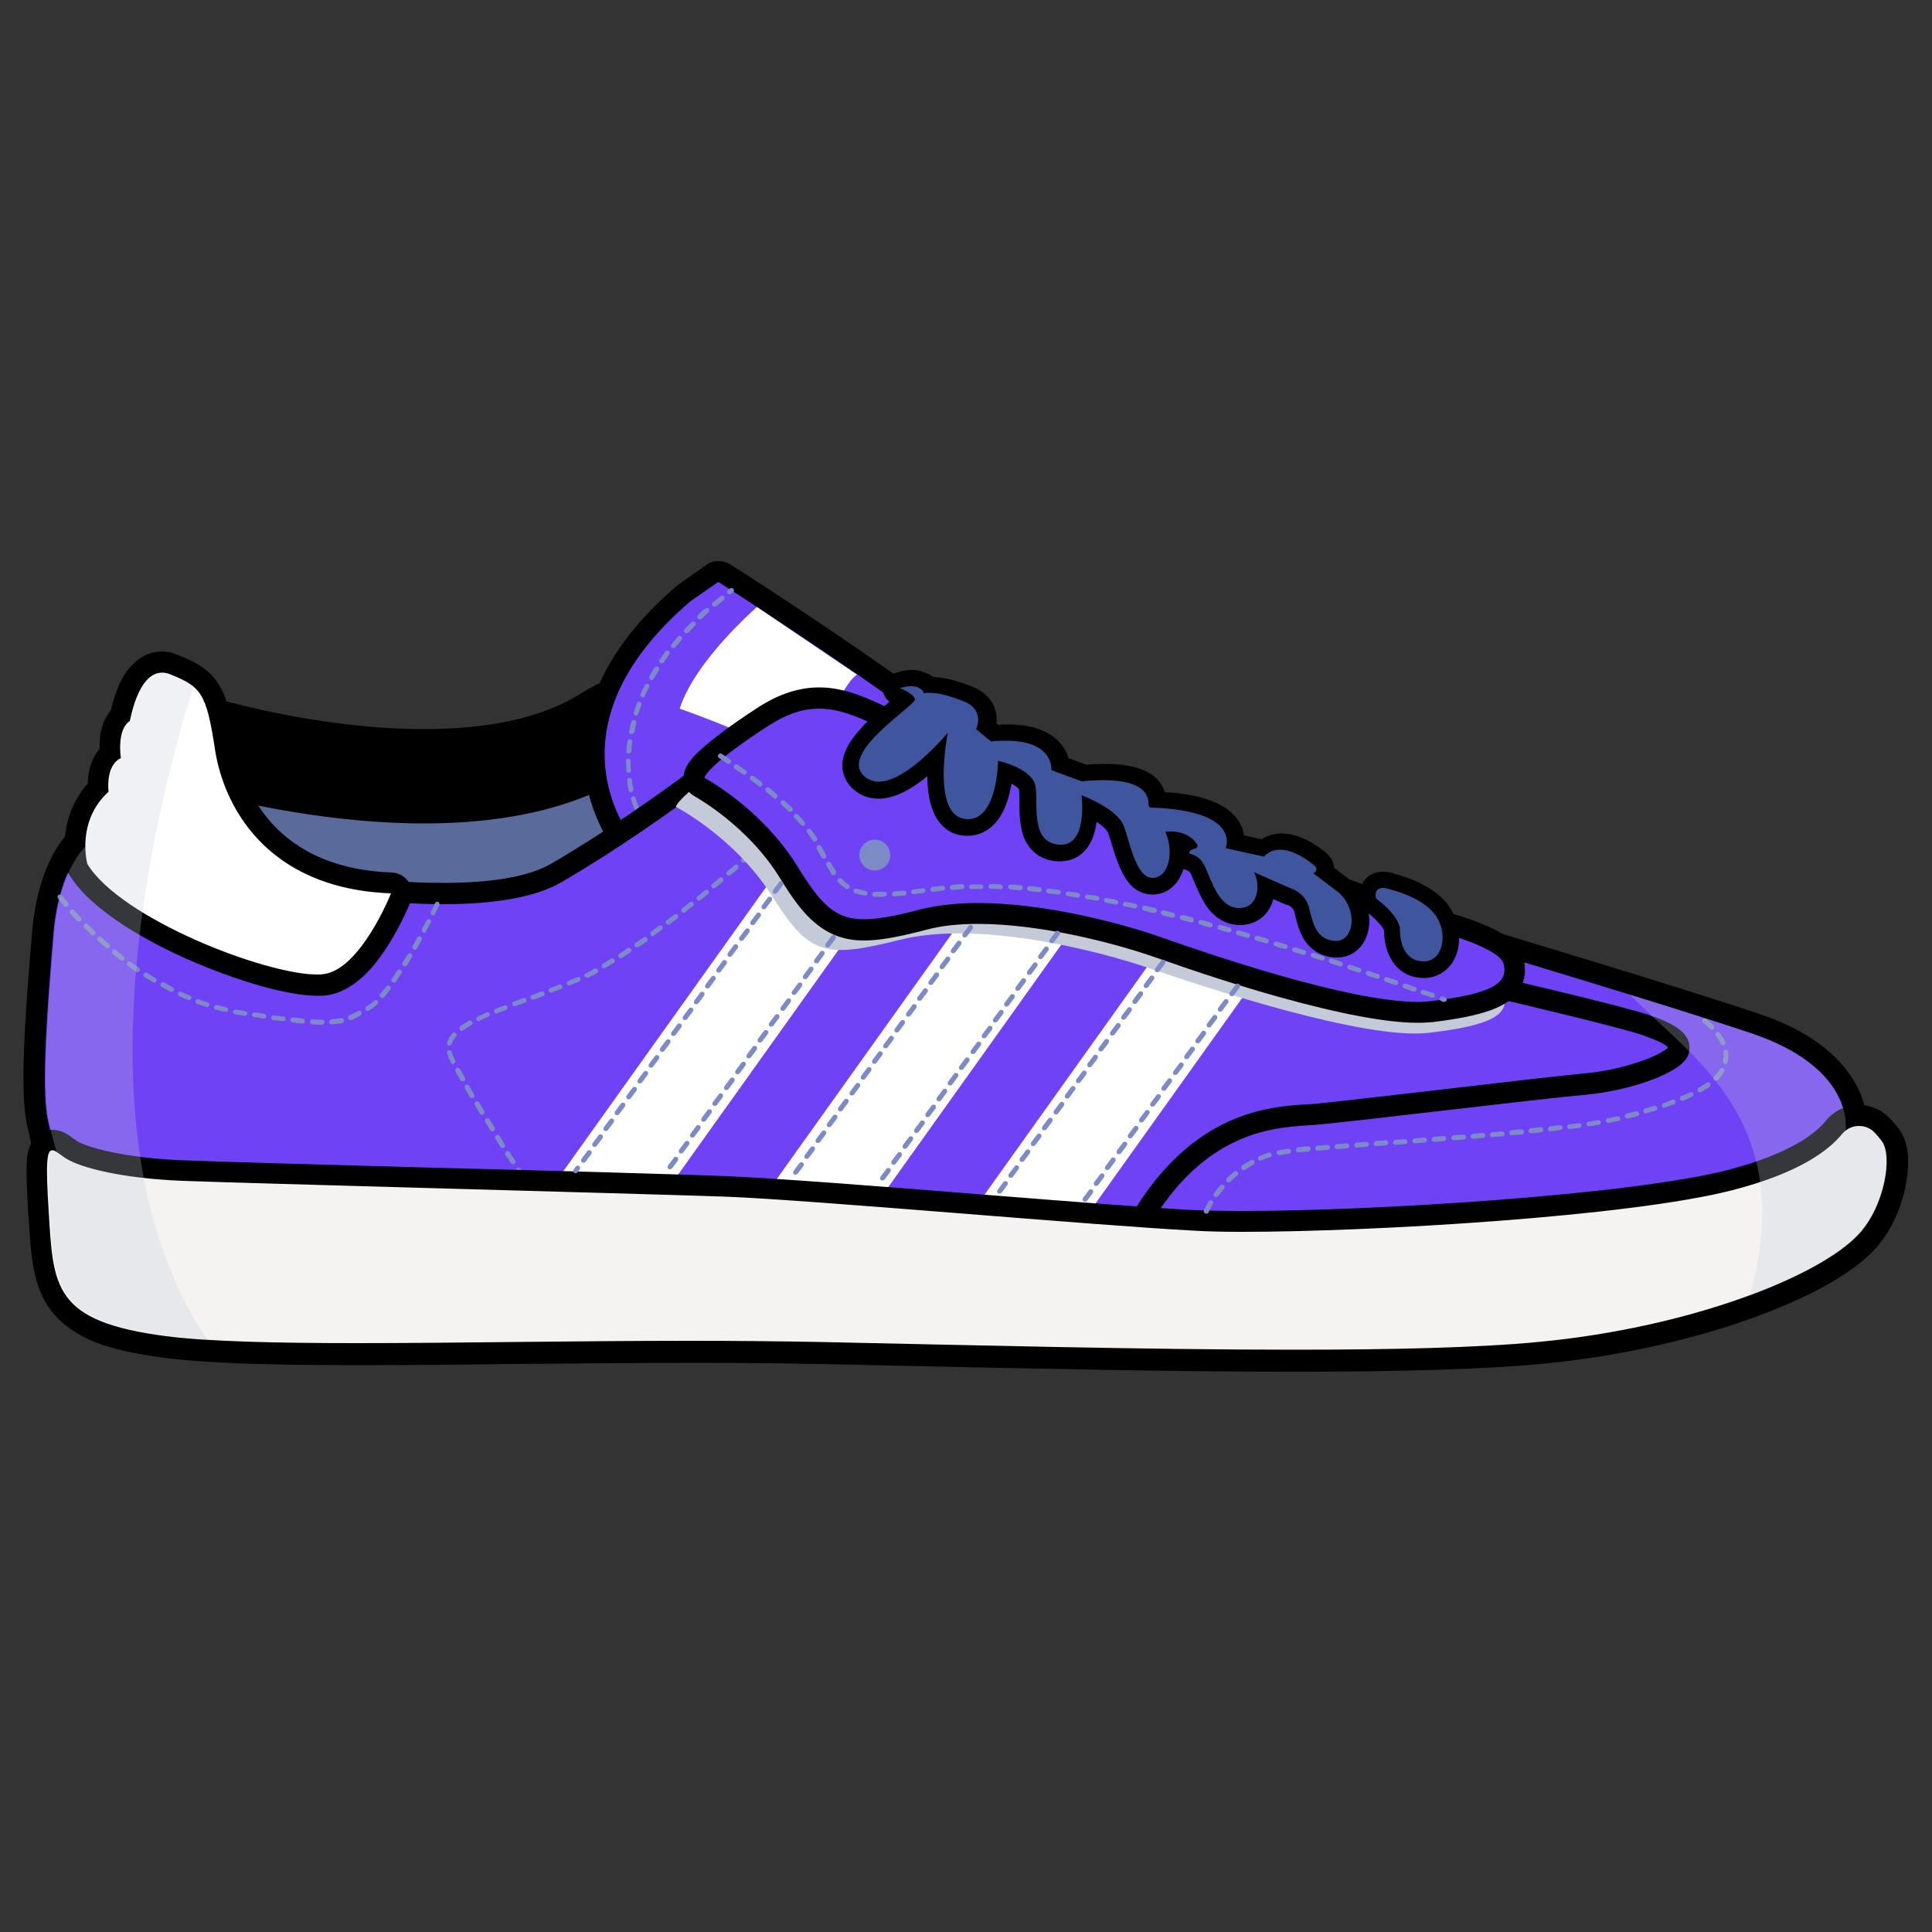 <?xml version="1.0" encoding="utf-8"?>
<!-- Generator: Adobe Illustrator 25.2.0, SVG Export Plug-In . SVG Version: 6.00 Build 0)  -->
<svg version="1.1" id="Layer_1" xmlns="http://www.w3.org/2000/svg" xmlns:xlink="http://www.w3.org/1999/xlink" x="0px" y="0px"
	 viewBox="0 0 500 500" style="enable-background:new 0 0 500 500;" xml:space="preserve">
<rect x="0" y="0" width="500" height="500" fill="#333333" stroke="none"/>
<style type="text/css">
	.st0{fill:#596A9B;stroke:#000000;stroke-width:24.405;stroke-linecap:round;stroke-linejoin:round;stroke-miterlimit:10;}
	.st1{fill:#6F42F5;}
	.st2{fill:#7C8BC6;}
	.st3{fill:#FFFFFF;}
	.st4{fill:#C5CAD8;}
	.st5{fill:#F4F3F2;}
	.st6{fill:#F9D182;}
	.st7{fill:#3F569E;}
	.st8{opacity:0.27;}
</style>
<g>
	<g>
		<path class="st0" d="M50.8,192c0,0,68.5,21.3,105.7-2s15.8,55.8,15.8,55.8l-65.2,10.7l-61.5-10.7L50.8,192z"/>
		<g>
			<path class="st1" d="M164.2,220.4c-0.8,0-1.5-0.3-2.1-0.9c-0.4-0.4-9.4-11.1-8.2-27.2c1-13.5,8.8-26.5,23.1-38.7
				c0.1-0.1,0.1-0.1,0.2-0.2l7.1-5c0.5-0.3,1-0.5,1.6-0.5c0.5,0,1,0.1,1.5,0.4c0.3,0.2,26.7,17,49.7,33.6
				c22.6,16.3,25.1,18.1,25.2,18.1c0.9,0.6,1.4,1.8,1.1,2.8c-0.2,1.1-1.1,1.9-2.2,2.1l-96.6,15.3
				C164.5,220.4,164.3,220.4,164.2,220.4z"/>
			<path d="M185.9,150.6c0,0,26.4,16.8,49.5,33.5s25.3,18.2,25.3,18.2l-96.6,15.3c0,0-24.6-28.5,14.6-62L185.9,150.6 M185.9,145.2
				c-1.1,0-2.2,0.3-3.1,1l-7.1,5c-0.1,0.1-0.3,0.2-0.4,0.3c-7.9,6.7-13.9,13.8-18,21.1c-3.5,6.3-5.6,12.9-6.1,19.4
				c-1.3,17.2,8.4,28.7,8.8,29.2c1,1.2,2.6,1.9,4.1,1.9c0.3,0,0.6,0,0.9-0.1l96.6-15.3c2.2-0.4,4-2,4.5-4.2s-0.4-4.4-2.3-5.7
				c-0.2-0.2-3.4-2.3-25.1-18.1c-23-16.7-49.5-33.5-49.8-33.7C188,145.5,186.9,145.2,185.9,145.2L185.9,145.2z"/>
		</g>
		<g>
			<path class="st2" d="M164.8,209.8c-0.2,0-0.5-0.1-0.6-0.4c0,0-0.4-0.9-0.9-2.5c-0.1-0.3,0.1-0.7,0.4-0.8c0.3-0.1,0.7,0.1,0.8,0.4
				c0.4,1.5,0.8,2.3,0.8,2.3c0.1,0.3,0,0.7-0.3,0.8C165,209.8,164.9,209.8,164.8,209.8z M163.3,205c-0.3,0-0.6-0.2-0.6-0.5
				c-0.2-0.8-0.3-1.7-0.4-2.5c0-0.3,0.2-0.7,0.5-0.7s0.7,0.2,0.7,0.5c0.1,0.8,0.2,1.6,0.4,2.4c0.1,0.3-0.1,0.7-0.5,0.7
				C163.4,205,163.4,205,163.3,205z M162.7,200c-0.3,0-0.6-0.3-0.6-0.6c0-0.8-0.1-1.6-0.1-2.4v-0.1c0-0.3,0.3-0.6,0.6-0.6l0,0
				c0.3,0,0.6,0.3,0.6,0.6v0.1c0,0.8,0,1.6,0.1,2.3C163.3,199.7,163.1,200,162.7,200L162.7,200z M162.7,195L162.7,195
				c-0.4,0-0.7-0.3-0.6-0.7c0.1-0.8,0.1-1.7,0.3-2.5c0-0.3,0.4-0.6,0.7-0.5c0.3,0,0.6,0.4,0.5,0.7c-0.1,0.8-0.2,1.6-0.2,2.5
				C163.3,194.8,163,195,162.7,195z M163.4,190h-0.1c-0.3-0.1-0.6-0.4-0.5-0.7c0.2-0.8,0.3-1.7,0.6-2.5c0.1-0.3,0.4-0.5,0.8-0.5
				c0.3,0.1,0.5,0.4,0.5,0.8c-0.2,0.8-0.4,1.6-0.5,2.4C163.9,189.8,163.7,190,163.4,190z M164.6,185.2c-0.1,0-0.1,0-0.2,0
				c-0.3-0.1-0.5-0.5-0.4-0.8c0.3-0.8,0.5-1.6,0.8-2.4c0.1-0.3,0.5-0.5,0.8-0.4s0.5,0.5,0.4,0.8c-0.3,0.8-0.6,1.6-0.8,2.3
				C165.1,185,164.9,185.2,164.6,185.2z M166.4,180.5c-0.1,0-0.2,0-0.3-0.1c-0.3-0.1-0.5-0.5-0.3-0.8c0.3-0.8,0.7-1.5,1.1-2.3
				c0.2-0.3,0.5-0.4,0.8-0.3c0.3,0.2,0.4,0.5,0.3,0.8c-0.4,0.7-0.7,1.5-1.1,2.2C166.9,180.3,166.6,180.5,166.4,180.5z M168.6,176
				c-0.1,0-0.2,0-0.3-0.1c-0.3-0.2-0.4-0.6-0.2-0.9c0.4-0.7,0.8-1.5,1.3-2.2c0.2-0.3,0.6-0.4,0.9-0.2c0.3,0.2,0.4,0.6,0.2,0.9
				c-0.4,0.7-0.9,1.4-1.3,2.1C169.1,175.8,168.9,176,168.6,176z M171.3,171.7c-0.1,0-0.2,0-0.4-0.1c-0.3-0.2-0.4-0.6-0.2-0.9
				c0.5-0.7,1-1.4,1.5-2.1c0.2-0.3,0.6-0.3,0.9-0.1c0.3,0.2,0.3,0.6,0.1,0.9c-0.5,0.7-1,1.3-1.4,2
				C171.7,171.6,171.5,171.7,171.3,171.7z M174.3,167.7c-0.1,0-0.3,0-0.4-0.1c-0.3-0.2-0.3-0.6-0.1-0.9c0.5-0.6,1.1-1.3,1.6-1.9
				c0.2-0.3,0.6-0.3,0.9-0.1c0.3,0.2,0.3,0.6,0.1,0.9c-0.5,0.6-1.1,1.3-1.6,1.9C174.7,167.6,174.5,167.7,174.3,167.7z M177.6,163.9
				c-0.2,0-0.3-0.1-0.4-0.2c-0.3-0.2-0.3-0.6,0-0.9c0.6-0.6,1.2-1.2,1.8-1.8c0.2-0.2,0.6-0.2,0.9,0c0.2,0.2,0.2,0.6,0,0.9
				c-0.6,0.6-1.2,1.2-1.7,1.8C177.9,163.8,177.8,163.9,177.6,163.9z M181.1,160.3c-0.2,0-0.3-0.1-0.5-0.2c-0.2-0.3-0.2-0.6,0-0.9
				c0.6-0.6,1.2-1.2,1.9-1.7c0.3-0.2,0.7-0.2,0.9,0c0.2,0.3,0.2,0.7,0,0.9c-0.6,0.6-1.2,1.1-1.8,1.7
				C181.5,160.3,181.3,160.3,181.1,160.3z M184.9,157c-0.2,0-0.4-0.1-0.5-0.2c-0.2-0.3-0.2-0.7,0.1-0.9c0.6-0.5,1.3-1.1,2-1.6
				c0.3-0.2,0.7-0.2,0.9,0.1s0.2,0.7-0.1,0.9c-0.6,0.5-1.3,1.1-1.9,1.6C185.2,156.9,185,157,184.9,157z M188.8,153.8
				c-0.2,0-0.4-0.1-0.5-0.2c-0.2-0.3-0.2-0.7,0.1-0.9c0.2-0.1,0.3-0.3,0.5-0.4c0.3-0.2,0.7-0.2,0.9,0.1s0.2,0.7-0.1,0.9
				c-0.2,0.1-0.3,0.3-0.5,0.4C189.1,153.8,188.9,153.8,188.8,153.8z"/>
		</g>
		<path class="st3" d="M195.9,157.1c0,0-16,13.8-20,26.3c0,0,28.9,10,32.7,16.3c0,0,8.7-22.4,13.2-25.1L195.9,157.1z"/>
		<g>
			<g>
				<path class="st1" d="M318.1,321.4c-18.8,0-34.3-0.9-46.1-2.8c-35.8-5.7-100.1-6.6-134.6-7.2c-8.7-0.1-15.6-0.2-19.5-0.4
					c-3.2-0.1-7.9-0.3-13.5-0.5c-38.4-1.4-79.8-2.9-84.4-3.8c-3.3-0.7-5.5-2.3-7-5.1c-1.2-2.3-1.9-5.2-2.7-8.9
					c-0.1-0.7-0.3-1.4-0.5-2.1c-2-8.7-0.1-31.1,1.4-49.1s8.9-24.4,9.2-24.7c0.5-0.4,1.1-0.6,1.7-0.6c0.2,0,0.5,0,0.7,0.1
					c0.5,0.1,53.8,14.9,91.8,14.9c13.4,0,23.3-1.8,29.4-5.4c28.7-16.8,53.5-37.8,53.8-38c0.5-0.4,1.1-0.6,1.8-0.6
					c0.3,0,0.6,0,0.8,0.1l186.7,59.9l52.9,14.5c0.5,0.1,0.9,0.4,1.2,0.7l29.9,29.9c0.6,0.6,0.9,1.4,0.8,2.2c-0.1,0.8-0.5,1.5-1.2,2
					c-0.9,0.6-22.9,15.9-45.5,18.3C407.1,316.8,359.7,321.4,318.1,321.4z"/>
			</g>
			<path d="M473.3,290.4l-29.9-29.9c-0.7-0.7-1.5-1.2-2.4-1.4l-53-14.5l-186.7-59.8c-0.5-0.2-1.1-0.3-1.7-0.3
				c-1.3,0-2.5,0.4-3.5,1.3l0,0c-0.2,0.2-25,21.1-53.4,37.7c-5.7,3.3-15.1,5-28.1,5c-15.5,0-36.1-2.6-59.7-7.4
				c-17.9-3.7-31.3-7.4-31.4-7.4c-0.5-0.1-1-0.2-1.5-0.2c-1.3,0-2.5,0.4-3.5,1.3c-0.9,0.7-8.6,7.7-10.2,26.5
				c-1.9,22.3-3.2,41.4-1.3,49.9c0.2,0.7,0.3,1.4,0.5,2.1c0.9,3.9,1.5,6.9,3,9.6c1.9,3.5,4.8,5.6,8.9,6.5c4.4,0.9,34.4,2.1,84.9,3.9
				c5.5,0.2,10.3,0.4,13.5,0.5c3.9,0.1,10.8,0.3,19.6,0.4c34.5,0.5,98.7,1.5,134.2,7.2c12,1.9,27.6,2.8,46.6,2.8
				c41.7,0,89.2-4.6,107.7-6.6c9.8-1.1,20.7-4.5,32.2-10.3c8.5-4.3,14.3-8.3,14.5-8.4c1.3-0.9,2.2-2.4,2.3-4
				C475,293.1,474.4,291.6,473.3,290.4z M425.2,312.1c-15.8,1.7-64.3,6.6-107.1,6.6c-16.9,0-32.9-0.8-45.7-2.8
				c-45.1-7.1-135.4-6.9-154.5-7.6c-19-0.7-91.7-3.1-97.4-4.3c-5.7-1.2-6.2-5.7-8.1-14s0-31.1,1.4-48.2s8.3-22.8,8.3-22.8
				s53.7,15,92.6,15c12.6,0,23.7-1.6,30.8-5.8c29.2-17.1,54.2-38.3,54.2-38.3l186.8,59.9l53,14.5l29.9,29.9
				C469.4,294.3,447.3,309.7,425.2,312.1z"/>
		</g>
		<g>
			<path class="st2" d="M137.7,309c-0.2,0-0.4-0.1-0.5-0.3c-0.1-0.1-0.4-0.6-0.9-1.3c-0.2-0.3-0.1-0.7,0.2-0.9
				c0.3-0.2,0.7-0.1,0.9,0.2c0.5,0.8,0.8,1.2,0.8,1.3v0.1c0.2,0.3,0,0.7-0.3,0.8C137.9,309,137.8,309,137.7,309z M135.5,305.6
				c-0.2,0-0.4-0.1-0.5-0.3c-0.4-0.6-0.9-1.4-1.4-2.1c-0.2-0.3-0.1-0.7,0.2-0.9c0.3-0.2,0.7-0.1,0.9,0.2c0.5,0.8,1,1.5,1.4,2.1
				c0.2,0.3,0.1,0.7-0.2,0.9C135.7,305.5,135.6,305.6,135.5,305.6z M132.7,301.3c-0.2,0-0.4-0.1-0.5-0.3c-0.4-0.7-0.9-1.4-1.4-2.1
				c-0.2-0.3-0.1-0.7,0.2-0.9c0.3-0.2,0.7-0.1,0.9,0.2c0.5,0.7,0.9,1.4,1.4,2.1c0.2,0.3,0.1,0.7-0.2,0.9
				C133,301.3,132.9,301.3,132.7,301.3z M130,297.1c-0.2,0-0.4-0.1-0.5-0.3c-0.4-0.7-0.9-1.4-1.3-2.1c-0.2-0.3-0.1-0.7,0.2-0.9
				c0.3-0.2,0.7-0.1,0.9,0.2c0.5,0.7,0.9,1.4,1.3,2.1c0.2,0.3,0.1,0.7-0.2,0.9C130.3,297,130.2,297.1,130,297.1z M127.4,292.8
				c-0.2,0-0.4-0.1-0.5-0.3c-0.4-0.7-0.9-1.4-1.3-2.1c-0.2-0.3-0.1-0.7,0.2-0.9c0.3-0.2,0.7-0.1,0.9,0.2c0.4,0.7,0.9,1.4,1.3,2.1
				c0.2,0.3,0.1,0.7-0.2,0.9C127.6,292.8,127.5,292.8,127.4,292.8z M124.7,288.5c-0.2,0-0.4-0.1-0.5-0.3c-0.4-0.7-0.9-1.4-1.3-2.2
				c-0.2-0.3-0.1-0.7,0.2-0.9c0.3-0.2,0.7-0.1,0.9,0.2c0.4,0.7,0.9,1.4,1.3,2.2c0.2,0.3,0.1,0.7-0.2,0.9
				C125,288.5,124.8,288.5,124.7,288.5z M122.1,284.2c-0.2,0-0.4-0.1-0.5-0.3c-0.4-0.7-0.9-1.5-1.3-2.2c-0.2-0.3-0.1-0.7,0.2-0.9
				c0.3-0.2,0.7-0.1,0.9,0.2c0.4,0.7,0.8,1.4,1.3,2.2c0.2,0.3,0.1,0.7-0.2,0.9C122.4,284.2,122.3,284.2,122.1,284.2z M119.6,279.8
				c-0.2,0-0.4-0.1-0.5-0.3c-0.4-0.8-0.9-1.5-1.2-2.2c-0.2-0.3,0-0.7,0.3-0.9c0.3-0.2,0.7,0,0.9,0.3c0.4,0.7,0.8,1.4,1.2,2.2
				c0.2,0.3,0.1,0.7-0.2,0.9C119.8,279.8,119.7,279.8,119.6,279.8z M117.3,275.4c-0.2,0-0.5-0.1-0.6-0.4c-0.3-0.6-0.6-1.2-0.7-1.6
				c-0.1-0.3-0.2-0.5-0.3-0.8c-0.1-0.3,0.1-0.7,0.4-0.8c0.3-0.1,0.7,0.1,0.8,0.4c0.1,0.2,0.1,0.4,0.2,0.6c0.2,0.4,0.4,1,0.7,1.6
				c0.2,0.3,0,0.7-0.3,0.8C117.4,275.3,117.4,275.4,117.3,275.4z M116.3,270.6c-0.1,0-0.1,0-0.2,0c-0.3-0.1-0.5-0.5-0.4-0.8
				c0.3-0.8,0.7-1.6,1.4-2.4c0.2-0.3,0.6-0.3,0.9,0c0.3,0.2,0.3,0.6,0,0.9c-0.6,0.6-0.9,1.3-1.1,1.9
				C116.8,270.4,116.6,270.6,116.3,270.6z M119.5,266.8c-0.2,0-0.4-0.1-0.5-0.3c-0.2-0.3-0.1-0.7,0.1-0.9c0.6-0.5,1.4-0.9,2.2-1.4
				c0.3-0.2,0.7-0.1,0.9,0.2c0.2,0.3,0.1,0.7-0.2,0.9c-0.8,0.4-1.5,0.9-2.1,1.3C119.7,266.7,119.6,266.8,119.5,266.8z M123.9,264.3
				c-0.2,0-0.5-0.1-0.6-0.4c-0.2-0.3,0-0.7,0.3-0.8c0.7-0.3,1.5-0.7,2.3-1.1c0.3-0.1,0.7,0,0.8,0.3c0.1,0.3,0,0.7-0.3,0.8
				c-0.8,0.4-1.6,0.7-2.3,1C124,264.3,123.9,264.3,123.9,264.3z M128.5,262.3c-0.2,0-0.5-0.1-0.6-0.4s0-0.7,0.3-0.8
				c0.7-0.3,1.5-0.6,2.3-0.9c0.3-0.1,0.7,0,0.8,0.4c0.1,0.3,0,0.7-0.4,0.8c-0.9,0.3-1.6,0.6-2.3,0.9H128.5z M133.2,260.4
				c-0.3,0-0.5-0.2-0.6-0.4c-0.1-0.3,0-0.7,0.4-0.8c0.8-0.3,1.6-0.6,2.4-0.9c0.3-0.1,0.7,0,0.8,0.4c0.1,0.3,0,0.7-0.4,0.8
				c-0.8,0.3-1.6,0.6-2.4,0.9C133.3,260.4,133.2,260.4,133.2,260.4z M137.9,258.7c-0.3,0-0.5-0.2-0.6-0.4c-0.1-0.3,0-0.7,0.4-0.8
				c0.8-0.3,1.6-0.6,2.4-0.9c0.3-0.1,0.7,0,0.8,0.4c0.1,0.3,0,0.7-0.4,0.8c-0.8,0.3-1.6,0.6-2.4,0.9
				C138,258.7,137.9,258.7,137.9,258.7z M142.6,256.9c-0.3,0-0.5-0.2-0.6-0.4c-0.1-0.3,0-0.7,0.4-0.8c0.8-0.3,1.6-0.6,2.3-0.9
				c0.3-0.1,0.7,0,0.8,0.4c0.1,0.3,0,0.7-0.4,0.8c-0.8,0.3-1.6,0.6-2.4,0.9C142.7,256.9,142.6,256.9,142.6,256.9z M147.3,255.1
				c-0.3,0-0.5-0.2-0.6-0.4c-0.1-0.3,0-0.7,0.4-0.8l0.4-0.2c0.6-0.2,1.2-0.5,1.9-0.8c0.3-0.1,0.7,0,0.8,0.3s0,0.7-0.3,0.8
				c-0.7,0.3-1.3,0.6-1.9,0.8l-0.4,0.2C147.4,255.1,147.3,255.1,147.3,255.1z M151.9,253c-0.2,0-0.5-0.1-0.6-0.3
				c-0.2-0.3,0-0.7,0.3-0.8c0.7-0.4,1.5-0.7,2.2-1.2c0.3-0.2,0.7-0.1,0.9,0.3c0.2,0.3,0.1,0.7-0.3,0.9c-0.8,0.4-1.5,0.8-2.2,1.2
				C152,253,152,253,151.9,253z M156.3,250.6c-0.2,0-0.4-0.1-0.5-0.3c-0.2-0.3-0.1-0.7,0.2-0.9c0.7-0.4,1.4-0.8,2.1-1.3
				c0.3-0.2,0.7-0.1,0.9,0.2s0.1,0.7-0.2,0.9c-0.7,0.5-1.5,0.9-2.2,1.3C156.5,250.6,156.4,250.6,156.3,250.6z M160.6,248
				c-0.2,0-0.4-0.1-0.5-0.3c-0.2-0.3-0.1-0.7,0.2-0.9c0.7-0.4,1.4-0.9,2.1-1.4c0.3-0.2,0.7-0.1,0.9,0.2s0.1,0.7-0.2,0.9
				c-0.7,0.5-1.4,0.9-2.1,1.4C160.8,248,160.7,248,160.6,248z M164.8,245.2c-0.2,0-0.4-0.1-0.5-0.3c-0.2-0.3-0.1-0.7,0.2-0.9
				c0.7-0.5,1.4-0.9,2.1-1.4c0.3-0.2,0.7-0.1,0.9,0.2s0.1,0.7-0.2,0.9c-0.7,0.5-1.4,1-2.1,1.4C165,245.2,164.9,245.2,164.8,245.2z
				 M168.9,242.3c-0.2,0-0.4-0.1-0.5-0.3c-0.2-0.3-0.1-0.7,0.1-0.9c0.7-0.5,1.4-1,2-1.5c0.3-0.2,0.7-0.1,0.9,0.1
				c0.2,0.3,0.1,0.7-0.1,0.9c-0.7,0.5-1.4,1-2,1.5C169.1,242.3,169,242.3,168.9,242.3z M172.9,239.3c-0.2,0-0.4-0.1-0.5-0.2
				c-0.2-0.3-0.2-0.7,0.1-0.9c0.7-0.5,1.3-1,2-1.5c0.3-0.2,0.7-0.2,0.9,0.1s0.2,0.7-0.1,0.9c-0.7,0.5-1.3,1-2,1.5
				C173.2,239.3,173.1,239.3,172.9,239.3z M176.9,236.2c-0.2,0-0.4-0.1-0.5-0.2c-0.2-0.3-0.2-0.7,0.1-0.9c0.7-0.5,1.3-1,2-1.6
				c0.3-0.2,0.7-0.2,0.9,0.1s0.2,0.7-0.1,0.9c-0.7,0.5-1.3,1-2,1.6C177.2,236.2,177.1,236.2,176.9,236.2z M180.9,233.1
				c-0.2,0-0.4-0.1-0.5-0.2c-0.2-0.3-0.2-0.7,0.1-0.9c0.7-0.5,1.3-1.1,1.9-1.6c0.3-0.2,0.7-0.2,0.9,0.1s0.2,0.7-0.1,0.9
				c-0.6,0.5-1.3,1.1-2,1.6C181.1,233.1,181,233.1,180.9,233.1z M184.7,229.9c-0.2,0-0.4-0.1-0.5-0.2c-0.2-0.3-0.2-0.7,0.1-0.9
				c0.7-0.6,1.3-1.1,1.9-1.6c0.3-0.2,0.7-0.2,0.9,0.1s0.2,0.7-0.1,0.9c-0.6,0.5-1.3,1.1-1.9,1.6C185,229.8,184.9,229.9,184.7,229.9z
				 M188.6,226.6c-0.2,0-0.4-0.1-0.5-0.2c-0.2-0.3-0.2-0.7,0.1-0.9c0.7-0.6,1.3-1.1,1.9-1.6c0.3-0.2,0.7-0.2,0.9,0.1
				s0.2,0.7-0.1,0.9c-0.6,0.5-1.2,1.1-1.9,1.6C188.9,226.6,188.7,226.6,188.6,226.6z M192.4,223.3c-0.2,0-0.3-0.1-0.5-0.2
				c-0.2-0.3-0.2-0.7,0.1-0.9c0.7-0.6,1.3-1.2,1.9-1.7c0.3-0.2,0.7-0.2,0.9,0.1s0.2,0.7-0.1,0.9c-0.6,0.5-1.2,1.1-1.9,1.7
				C192.7,223.3,192.6,223.3,192.4,223.3z M196.2,220c-0.2,0-0.3-0.1-0.5-0.2c-0.2-0.3-0.2-0.7,0-0.9c1.2-1.1,1.9-1.7,1.9-1.7
				c0.3-0.2,0.7-0.2,0.9,0c0.2,0.3,0.2,0.7,0,0.9c0,0-0.7,0.6-1.9,1.7C196.5,219.9,196.3,220,196.2,220z"/>
		</g>
		<g>
			<path class="st1" d="M351.6,324.5c-27.8,0-56.1-0.2-56.4-0.2c-1,0-1.8-0.5-2.3-1.4c-0.5-0.8-0.5-1.9,0-2.7l2.4-4.3c0,0,0,0,0-0.1
				c6.5-11,14.4-18.7,23.6-22.9c7.8-3.6,14.9-4.1,19.6-4.4c0.7,0,1.4-0.1,2-0.1c4.2-0.3,19.2-2.1,33.7-3.8
				c15.2-1.8,30.9-3.6,36.3-4.1c5.2-0.5,11.2-1.8,16-3.6c5.9-2.2,7.8-4.2,8-4.9c0.3-1.2,1-3.6-8.7-6.9c-6.9-2.3-39.4-9.9-39.7-10
				c-0.8-0.2-1.5-0.8-1.9-1.5l-3.1-6.8c-0.4-1-0.3-2.1,0.4-2.9c0.5-0.6,1.3-0.9,2.1-0.9c0.3,0,0.5,0,0.8,0.1
				c0.5,0.1,48.8,14.6,69.7,21.7c9.8,3.3,17,7.8,21.4,13.5c4.3,5.4,4.9,10.5,4.9,13.1c0,4.2-1.3,14.6-13.3,20.9
				c-10,5.2-45,11.5-76.8,12C381,324.5,368,324.5,351.6,324.5z"/>
			<path d="M383.6,245.8c0,0,48.5,14.5,69.6,21.6s24.5,18.5,24.5,24s-2.4,13.5-11.9,18.5s-44,11.2-75.6,11.6
				c-10.5,0.2-24.6,0.2-38.7,0.2c-28.2,0-56.4-0.2-56.4-0.2l2.4-4.3c15.4-26.1,34.5-25.4,43-26.1c8.6-0.7,59.4-6.9,70.1-7.8
				c10.7-1,24.9-5.5,26.4-10.5c1.4-5-3.3-7.8-10.5-10.2c-7.1-2.4-39.9-10-39.9-10L383.6,245.8 M383.6,240.3c-1.5,0-3.1,0.7-4.1,1.9
				c-1.4,1.6-1.7,3.9-0.9,5.8l3.1,6.8c0.7,1.5,2.1,2.7,3.7,3.1c9.1,2.1,33.8,8,39.4,9.9c2.3,0.8,4.1,1.5,5.4,2.2
				c0.9,0.5,1.3,0.9,1.5,1.1c-0.7,0.7-2.8,2.1-7.5,3.7c-4.3,1.5-9.6,2.6-14.1,3c-5.5,0.5-21.2,2.3-36.4,4.1
				c-14.5,1.7-29.5,3.4-33.7,3.8c-0.6,0-1.2,0.1-1.9,0.1c-9.6,0.6-29.5,1.9-45.3,28.7c0,0,0,0.1-0.1,0.1l-2.4,4.3
				c-0.9,1.7-0.9,3.7,0.1,5.4c1,1.7,2.7,2.7,4.7,2.7c0.3,0,28.5,0.2,56.4,0.2c16.4,0,29.4-0.1,38.8-0.2c14.9-0.2,31.5-1.7,46.9-4.2
				c14.5-2.4,25.9-5.3,31.2-8.1c5.3-2.8,9.2-6.6,11.8-11.3c2.5-4.7,3-9.1,3-12s-0.7-8.7-5.5-14.7c-4.8-6.1-12.4-11-22.7-14.4
				c-21-7.1-69.3-21.5-69.8-21.7C384.7,240.4,384.2,240.3,383.6,240.3L383.6,240.3z"/>
		</g>
		<g>
			<g>
				
					<rect x="112.4" y="255" transform="matrix(0.581 -0.814 0.814 0.581 -139.539 263.877)" class="st3" width="148" height="24.7"/>
			</g>
		</g>
		<g>
			<g>
				
					<rect x="168.6" y="265.6" transform="matrix(0.581 -0.814 0.814 0.581 -127.587 308.309)" class="st3" width="133.7" height="24.7"/>
			</g>
		</g>
		<g>
			<g>
				
					<rect x="220.7" y="278.5" transform="matrix(0.581 -0.814 0.814 0.581 -118.182 352.31)" class="st3" width="124.4" height="24.7"/>
			</g>
		</g>
		<g>
			<path class="st4" d="M174.9,208.8c0,0,15.3,7.9,24.9,23.1c9.6,15.1,13.3,16.3,33.2,11.3s50.7,2.6,64.8,7.5
				c14,4.8,55.4,18.5,71.9,16.6s20.9-4.8,19.5-9.9c-1.5-5-23.9-10.1-23.9-10.1s-101-35.1-124.4-43.5s-31.8-19.5-48.8-8.7
				C175.2,205.9,174.9,208.8,174.9,208.8z"/>
		</g>
		<g>
			<path class="st1" d="M366.9,262c-16.7,0-49.1-10.5-66.9-16.7c-11.6-4.1-30.9-8.8-46.9-8.8c-5.3,0-10,0.5-14,1.5
				c-6.3,1.6-11.4,2.7-15.5,2.7l0,0c-8.7,0-13.1-4.7-19.5-15.1c-8.8-14.2-22.8-21.8-23-21.8c-1-0.5-1.5-1.5-1.4-2.6
				c0.1-1,0.3-4.2,17.9-15.6c5.1-3.3,9.7-4.9,14.5-4.9c6.4,0,12.2,2.8,19.5,6.4c4.4,2.1,9.4,4.6,15.5,6.8
				c21.9,8.1,115.5,41.4,119.8,42.9c1,0.2,5.9,1.4,11.1,3.2c11.1,3.7,13.2,6.6,13.8,8.7c0.7,2.3,0.4,4.4-0.8,6.2
				c-2.3,3.5-8.2,5.5-20.3,7C369.5,261.9,368.3,262,366.9,262z"/>
			<path d="M212,183.4c9.5,0,18.2,7.1,34.1,13c22.6,8.3,120,43,120,43s21.6,5,23,10s-2.9,7.8-18.8,9.7c-1,0.1-2.2,0.2-3.4,0.2
				c-17.6,0-53.3-12.1-66-16.6c-10.4-3.7-30.4-9-47.8-9c-5.2,0-10.2,0.5-14.7,1.6c-6.4,1.7-11.1,2.6-14.9,2.6
				c-7.4,0-11.1-3.9-17.2-13.8c-9.3-15-24-22.8-24-22.8s0.2-2.9,16.6-13.5C203.9,184.6,208,183.4,212,183.4 M212,177.9
				c-5.2,0-10.5,1.7-16,5.3c-7.1,4.6-12.2,8.5-15.3,11.4c-2.5,2.4-3.6,4.3-3.8,6.2c-0.2,2.2,0.9,4.2,2.9,5.3
				c0.3,0.2,13.6,7.5,21.9,20.9c3.2,5.2,6,9.2,9.3,11.9c3.6,3,7.6,4.5,12.6,4.5c4.4,0,9.7-1.1,16.2-2.8c3.7-1,8.2-1.5,13.3-1.5
				c15.7,0,34.6,4.7,46,8.7s21.9,7.4,31.5,10.1c16.1,4.5,28.3,6.8,36.3,6.8c1.5,0,2.8-0.1,4-0.2c13.1-1.6,19.4-3.9,22.2-8.2
				c1.1-1.7,2.2-4.5,1.1-8.5c-1.2-4.2-5.7-7.2-15.6-10.5c-5.1-1.7-9.9-2.9-11.2-3.2c-5.9-2.1-98-34.9-119.7-42.9
				c-5.9-2.2-10.9-4.6-15.2-6.7C225.4,181,219,177.9,212,177.9L212,177.9z"/>
		</g>
		<g>
			<path class="st5" d="M335,352.1c-31.2,0-67.5-0.8-99.6-1.5c-8.1-0.2-15.8-0.3-23.4-0.5c-10-0.2-20.9-0.3-33.4-0.3
				c-15.7,0-31.4,0.2-46.6,0.3c-14,0.1-27.3,0.3-39.5,0.3c-24.7,0-40-0.6-49.8-1.8c-14.7-1.9-22.9-5.2-27.3-10.9
				c-4.4-5.6-4.8-12.9-5.4-22.9l-0.1-1c-0.8-13.3-0.4-15.9,1.1-17.6c0.7-0.7,1.6-1.1,2.5-1.1c1.4,0,2.5,0.8,3.7,1.7
				c0.4,0.3,0.7,0.5,1.1,0.8c3.5,2.3,13.8,4.8,29,5.5c7.5,0.3,35.1,1.1,64.4,1.9c31.7,0.9,64.4,1.8,76.2,2.2
				c12.3,0.5,39.3,2.6,65.4,4.7c22.7,1.8,44.1,3.5,55.8,4.1c3.1,0.2,7.2,0.2,12.1,0.2c35.3,0,100.4-4.1,126.4-10.7
				c16.5-4.2,23.7-9.7,26.8-13.6c1.6-2,4-3.1,6.5-3.1c2.4,0,4.6,1,6.2,2.8c0.6,0.7,1.2,1.4,1.7,2c2.9,3.6,1.8,10.3,1.3,13
				c-1.2,5.7-3.9,11.1-7.3,14.8c-5.5,6-16.8,12.1-31.7,17.4c-11.2,4-29.5,9.1-53,11.4C384.3,351.4,363.5,352.1,335,352.1z"/>
			<path d="M481.1,291.4c1.5,0,3.1,0.6,4.2,1.9c0.6,0.6,1.1,1.3,1.6,1.9c3,3.7,0.9,16.9-5.9,24.2c-10.2,11-43.7,24.2-82.9,27.9
				c-15.5,1.5-37.9,2-63.2,2c-38.7,0-84.4-1.2-122.9-2c-10.9-0.2-22.1-0.3-33.4-0.3c-30.1,0-60.6,0.6-86.1,0.6
				c-21,0-38.5-0.4-49.5-1.8c-29.2-3.8-29.2-12.6-30.4-32.3c-0.8-12.6-0.5-15.8,0.9-15.8c0.8,0,1.9,1,3.4,2c4,2.6,15,5.3,30.4,5.9
				c15.5,0.6,117.8,3.3,140.7,4.1c22.8,0.9,95.8,7.5,121.2,8.8c3.2,0.2,7.4,0.3,12.2,0.3c33.4,0,100.3-3.9,127-10.8
				c17.1-4.4,24.8-10.2,28.3-14.5C477.9,292.1,479.5,291.4,481.1,291.4 M481.1,286L481.1,286c-3.4,0-6.5,1.5-8.6,4.1
				c-2.3,2.9-8.8,8.4-25.4,12.7c-25.4,6.5-91.4,10.6-125.7,10.6c-4.8,0-8.8-0.1-11.9-0.2c-11.7-0.6-33.1-2.3-55.8-4.1
				c-26.1-2.1-53.1-4.2-65.5-4.7c-11.8-0.5-44.6-1.4-76.2-2.2c-29.3-0.8-57-1.6-64.4-1.9c-15.6-0.6-25.1-3.4-27.7-5
				c-0.3-0.2-0.7-0.5-1-0.7c-1.3-1-3-2.2-5.3-2.2c-1.7,0-3.3,0.7-4.5,2c-1.7,1.9-2.2,4.3-2.2,7.7c-0.1,2.6,0.1,6.2,0.4,11.9l0.1,1
				c0.6,10.1,1.1,18.1,6,24.4c2.6,3.3,6.2,5.9,11.1,7.9c4.5,1.8,10.4,3.1,18,4.1c9.9,1.3,25.4,1.9,50.2,1.9
				c12.2,0,25.5-0.1,39.5-0.3c15.2-0.1,30.9-0.3,46.5-0.3c12.5,0,23.4,0.1,33.3,0.3c7.5,0.2,15.2,0.3,23.4,0.5
				c32.1,0.7,68.4,1.5,99.7,1.5c28.6,0,49.5-0.7,63.7-2c23.8-2.3,42.3-7.5,53.6-11.5c15.3-5.4,26.9-11.8,32.7-18.1
				c3.8-4,6.7-9.9,8-16.1c0.8-3.9,1.7-11-1.8-15.3c-0.5-0.7-1.2-1.4-1.8-2.1C487.3,287.3,484.3,286,481.1,286L481.1,286z"/>
		</g>
		<g>
			<path class="st3" d="M82.1,255c-7.1,0-20.2-3.7-32.6-9.2C41,242,26,234.3,20.4,225.1c-0.1-0.2-0.2-0.5-0.3-0.7
				c-0.1-0.5-3.1-11.9,5.3-20.5c-0.1-2.8,0.6-6.7,3.1-9c-0.2-2.6,0-7.1,2.7-9.8c0.7-3.6,3.3-13.8,10.7-13.8c1,0,2.1,0.2,3.1,0.6
				c4,1.6,7.2,3.1,9.3,6.5c1.9,3.1,2.9,7.6,4,14.9c1.2,7.9,7.7,33.9,43,35.2c0.9,0,1.7,0.5,2.2,1.2s0.6,1.7,0.2,2.5
				c-0.1,0.2-2.1,5.2-5.4,10.5c-4.7,7.5-9.5,11.6-14.3,12.1C83.5,255,82.8,255,82.1,255z"/>
			<path d="M41.9,174.1c0.7,0,1.4,0.1,2.1,0.4c8,3.2,9.4,4.8,11.6,19.2c2.1,14.4,13,36.3,45.6,37.5c0,0-7.9,19.8-17.5,20.9
				c-0.5,0.1-1.1,0.1-1.7,0.1c-13.4,0-50.7-14.4-59.4-28.6c0,0-3-11,5.5-18.7c0,0-0.9-6.8,3.2-8.7c0,0-1.2-7.3,2.3-9.6
				C33.7,186.6,35.6,174.1,41.9,174.1 M41.9,168.6L41.9,168.6c-2.1,0-5.2,0.7-8,3.8c-1.4,1.5-2.6,3.5-3.5,5.9
				c-0.8,2.1-1.4,4.1-1.7,5.5c-1.4,1.7-2.7,4.2-2.9,8.1c0,0.7-0.1,1.3,0,1.9c-1.5,1.7-2.5,4-2.9,6.7c-0.1,0.8-0.2,1.6-0.2,2.3
				c-3.4,3.8-5.4,8.6-5.9,13.9c-0.4,4.6,0.5,8,0.6,8.4c0.1,0.5,0.3,1,0.6,1.4c6.1,9.8,21.6,17.8,30.4,21.7
				c12.9,5.7,26.1,9.5,33.7,9.5c0.8,0,1.6,0,2.3-0.1c3.4-0.4,6.7-2.2,9.9-5.2c2.2-2.1,4.3-4.8,6.4-8.2c3.4-5.4,5.5-10.7,5.6-10.9
				c0.7-1.6,0.5-3.5-0.5-5s-2.6-2.4-4.4-2.5C68.3,224.6,62.1,200.4,61,193c-1.1-7.6-2.2-12.4-4.4-15.9c-2.6-4.1-6.3-5.9-10.6-7.6
				C44.7,168.9,43.3,168.6,41.9,168.6L41.9,168.6z"/>
		</g>
		<g>
			<path class="st2" d="M373.8,259.3c-0.1,0-0.1,0-0.2,0l-0.6-0.2c-0.3-0.1-0.5-0.5-0.4-0.8s0.5-0.5,0.8-0.4l0.6,0.2
				c0.3,0.1,0.5,0.5,0.4,0.8C374.3,259.1,374,259.3,373.8,259.3z M370.7,258.2c-0.1,0-0.1,0-0.2,0c-0.8-0.3-1.6-0.6-2.4-0.8
				c-0.3-0.1-0.5-0.5-0.4-0.8s0.5-0.5,0.8-0.4c0.8,0.3,1.6,0.6,2.4,0.8c0.3,0.1,0.5,0.5,0.4,0.8C371.3,258.1,371,258.2,370.7,258.2z
				 M366,256.6c-0.1,0-0.1,0-0.2,0c-0.8-0.3-1.6-0.6-2.4-0.8c-0.3-0.1-0.5-0.5-0.4-0.8s0.5-0.5,0.8-0.4c0.8,0.3,1.6,0.5,2.4,0.8
				c0.3,0.1,0.5,0.5,0.4,0.8C366.5,256.4,366.3,256.6,366,256.6z M361.2,254.9c-0.1,0-0.1,0-0.2,0c-0.8-0.3-1.6-0.5-2.4-0.8
				c-0.3-0.1-0.5-0.5-0.4-0.8s0.5-0.5,0.8-0.4c0.8,0.3,1.6,0.5,2.4,0.8c0.3,0.1,0.5,0.5,0.4,0.8
				C361.8,254.8,361.5,254.9,361.2,254.9z M356.5,253.3c-0.1,0-0.1,0-0.2,0c-0.8-0.3-1.6-0.5-2.4-0.8c-0.3-0.1-0.5-0.5-0.4-0.8
				s0.5-0.5,0.8-0.4c0.8,0.3,1.6,0.5,2.4,0.8c0.3,0.1,0.5,0.5,0.4,0.8C357,253.1,356.7,253.3,356.5,253.3z M351.7,251.7
				c-0.1,0-0.1,0-0.2,0c-0.8-0.3-1.6-0.5-2.4-0.8c-0.3-0.1-0.5-0.5-0.4-0.8s0.5-0.5,0.8-0.4c0.8,0.3,1.6,0.5,2.4,0.8
				c0.3,0.1,0.5,0.5,0.4,0.8C352.2,251.5,352,251.7,351.7,251.7z M346.9,250.1c-0.1,0-0.1,0-0.2,0c-0.8-0.3-1.6-0.5-2.4-0.8
				c-0.3-0.1-0.5-0.5-0.4-0.8s0.5-0.5,0.8-0.4c0.8,0.3,1.6,0.5,2.4,0.8c0.3,0.1,0.5,0.5,0.4,0.8C347.4,250,347.2,250.1,346.9,250.1z
				 M342.2,248.6c-0.1,0-0.1,0-0.2,0c-0.8-0.3-1.6-0.5-2.4-0.8c-0.3-0.1-0.5-0.5-0.4-0.8s0.5-0.5,0.8-0.4c0.8,0.3,1.6,0.5,2.4,0.8
				c0.3,0.1,0.5,0.5,0.4,0.8C342.7,248.4,342.4,248.6,342.2,248.6z M337.4,247.1c-0.1,0-0.1,0-0.2,0c-0.8-0.3-1.6-0.5-2.4-0.7
				c-0.3-0.1-0.5-0.5-0.4-0.8s0.5-0.5,0.8-0.4c0.8,0.2,1.6,0.5,2.4,0.7c0.3,0.1,0.5,0.5,0.4,0.8
				C337.9,246.9,337.6,247.1,337.4,247.1z M332.6,245.6c-0.1,0-0.1,0-0.2,0c-0.8-0.2-1.6-0.5-2.4-0.7c-0.3-0.1-0.5-0.5-0.4-0.8
				s0.5-0.5,0.8-0.4c0.8,0.2,1.6,0.5,2.4,0.7c0.3,0.1,0.5,0.5,0.4,0.8C333.1,245.4,332.8,245.6,332.6,245.6z M327.7,244.1
				c-0.1,0-0.1,0-0.2,0c-0.8-0.2-1.6-0.5-2.4-0.7c-0.3-0.1-0.5-0.4-0.4-0.8c0.1-0.3,0.4-0.5,0.8-0.4c0.8,0.2,1.6,0.5,2.4,0.7
				c0.3,0.1,0.5,0.4,0.4,0.8C328.3,244,328,244.1,327.7,244.1z M322.9,242.7c-0.1,0-0.1,0-0.2,0c-0.8-0.2-1.6-0.5-2.4-0.7
				c-0.3-0.1-0.5-0.4-0.4-0.8c0.1-0.3,0.4-0.5,0.8-0.4c0.8,0.2,1.6,0.5,2.4,0.7c0.3,0.1,0.5,0.4,0.4,0.8
				C323.4,242.5,323.2,242.7,322.9,242.7z M318.1,241.3c-0.1,0-0.1,0-0.2,0c-0.8-0.2-1.6-0.5-2.4-0.7c-0.3-0.1-0.5-0.4-0.4-0.8
				c0.1-0.3,0.4-0.5,0.8-0.4c0.8,0.2,1.6,0.4,2.4,0.7c0.3,0.1,0.5,0.4,0.4,0.8C318.6,241.1,318.4,241.3,318.1,241.3z M313.2,240
				c-0.1,0-0.1,0-0.2,0c-0.8-0.2-1.6-0.4-2.4-0.7c-0.3-0.1-0.5-0.4-0.4-0.8c0.1-0.3,0.4-0.5,0.8-0.4c0.8,0.2,1.6,0.4,2.4,0.7
				c0.3,0.1,0.5,0.4,0.4,0.8C313.8,239.8,313.5,240,313.2,240z M308.4,238.7c-0.1,0-0.1,0-0.2,0c-0.8-0.2-1.6-0.4-2.4-0.6
				c-0.3-0.1-0.5-0.4-0.5-0.8c0.1-0.3,0.4-0.5,0.8-0.5c0.8,0.2,1.6,0.4,2.4,0.6c0.3,0.1,0.5,0.4,0.4,0.8
				C308.9,238.5,308.7,238.7,308.4,238.7z M303.5,237.5c-0.1,0-0.1,0-0.2,0c-0.8-0.2-1.6-0.4-2.4-0.6c-0.3-0.1-0.5-0.4-0.5-0.8
				c0.1-0.3,0.4-0.5,0.8-0.5c0.8,0.2,1.6,0.4,2.4,0.6c0.3,0.1,0.5,0.4,0.5,0.8C304,237.3,303.8,237.5,303.5,237.5z M298.6,236.3
				h-0.1c-0.8-0.2-1.6-0.4-2.4-0.6c-0.3-0.1-0.6-0.4-0.5-0.8c0.1-0.3,0.4-0.5,0.8-0.5c0.8,0.2,1.6,0.4,2.5,0.6
				c0.3,0.1,0.5,0.4,0.5,0.8C299.2,236.1,298.9,236.3,298.6,236.3z M293.7,235.1h-0.1c-0.8-0.2-1.6-0.4-2.5-0.5
				c-0.3-0.1-0.6-0.4-0.5-0.7s0.4-0.6,0.7-0.5c0.8,0.2,1.6,0.3,2.5,0.5c0.3,0.1,0.6,0.4,0.5,0.7C294.3,234.9,294,235.1,293.7,235.1z
				 M288.8,234.1h-0.1c-0.8-0.2-1.7-0.3-2.5-0.5c-0.3-0.1-0.6-0.4-0.5-0.7s0.4-0.6,0.7-0.5c0.8,0.2,1.6,0.3,2.5,0.5
				c0.3,0.1,0.6,0.4,0.5,0.7C289.4,233.9,289.1,234.1,288.8,234.1z M283.9,233.1h-0.1c-0.8-0.2-1.7-0.3-2.5-0.4
				c-0.3-0.1-0.6-0.4-0.5-0.7s0.4-0.6,0.7-0.5c0.8,0.1,1.6,0.3,2.5,0.4c0.3,0.1,0.6,0.4,0.5,0.7
				C284.4,232.9,284.2,233.1,283.9,233.1z M278.9,232.3h-0.1c-0.8-0.1-1.7-0.3-2.5-0.4c-0.3-0.1-0.6-0.4-0.5-0.7s0.4-0.6,0.7-0.5
				c0.8,0.1,1.7,0.3,2.5,0.4c0.3,0.1,0.6,0.4,0.5,0.7C279.5,232.1,279.2,232.3,278.9,232.3z M227.9,232.1c-0.5,0-1.1,0-1.6,0
				c-0.3,0-0.6-0.3-0.6-0.7c0-0.3,0.3-0.6,0.7-0.6c0.8,0,1.6,0,2.5,0c0.4,0,0.6,0.3,0.6,0.6s-0.3,0.6-0.6,0.6
				C228.5,232.1,228.2,232.1,227.9,232.1z M231.4,232c-0.3,0-0.6-0.3-0.6-0.6s0.2-0.6,0.6-0.7c0.8-0.1,1.6-0.1,2.5-0.2
				c0.3,0,0.7,0.2,0.7,0.6c0,0.3-0.2,0.7-0.6,0.7C233.1,231.8,232.2,231.9,231.4,232L231.4,232z M223.9,231.8
				C223.8,231.8,223.8,231.8,223.9,231.8c-1-0.2-1.9-0.4-2.6-0.6c-0.3-0.1-0.5-0.5-0.4-0.8s0.5-0.5,0.8-0.4c0.7,0.2,1.5,0.4,2.3,0.6
				c0.3,0.1,0.6,0.4,0.5,0.7S224.2,231.8,223.9,231.8z M273.9,231.5L273.9,231.5c-0.9-0.1-1.8-0.2-2.6-0.3c-0.3,0-0.6-0.4-0.5-0.7
				c0-0.3,0.4-0.6,0.7-0.5c0.8,0.1,1.7,0.2,2.5,0.3c0.3,0,0.6,0.4,0.5,0.7C274.5,231.3,274.3,231.5,273.9,231.5z M236.4,231.4
				c-0.3,0-0.6-0.2-0.6-0.5s0.2-0.7,0.5-0.7h0.2c0.8-0.1,1.5-0.2,2.3-0.3c0.3,0,0.7,0.2,0.7,0.5s-0.2,0.7-0.5,0.7
				c-0.8,0.1-1.6,0.2-2.3,0.3H236.4L236.4,231.4z M269,230.9C268.9,230.9,268.9,230.9,269,230.9c-0.9-0.1-1.7-0.2-2.6-0.3
				c-0.3,0-0.6-0.3-0.6-0.7c0-0.3,0.3-0.6,0.7-0.6c0.8,0.1,1.7,0.2,2.5,0.3c0.3,0,0.6,0.3,0.6,0.7
				C269.5,230.7,269.3,230.9,269,230.9z M241.4,230.8c-0.3,0-0.6-0.2-0.6-0.6c0-0.3,0.2-0.7,0.6-0.7c0.9-0.1,1.7-0.2,2.5-0.3
				c0.3,0,0.7,0.2,0.7,0.6c0,0.3-0.2,0.7-0.6,0.7C243.1,230.6,242.3,230.7,241.4,230.8L241.4,230.8z M264,230.4
				C263.9,230.4,263.9,230.4,264,230.4c-0.9-0.1-1.7-0.1-2.5-0.2c-0.3,0-0.6-0.3-0.6-0.7c0-0.3,0.3-0.6,0.7-0.6
				c0.8,0,1.7,0.1,2.5,0.2c0.3,0,0.6,0.3,0.6,0.7C264.6,230.2,264.3,230.4,264,230.4z M246.4,230.3c-0.3,0-0.6-0.3-0.6-0.6
				s0.2-0.6,0.6-0.7c0.8-0.1,1.7-0.1,2.5-0.2c0.3,0,0.6,0.2,0.7,0.6c0,0.3-0.2,0.6-0.6,0.7C248.1,230.2,247.3,230.3,246.4,230.3
				L246.4,230.3z M219.2,230.1c-0.1,0-0.2,0-0.3-0.1c-0.7-0.5-1.4-1-2-1.7c-0.2-0.3-0.2-0.7,0-0.9c0.3-0.2,0.7-0.2,0.9,0
				c0.6,0.6,1.1,1.1,1.8,1.5c0.3,0.2,0.4,0.6,0.2,0.9C219.6,230,219.4,230.1,219.2,230.1z M258.9,230.1L258.9,230.1
				c-0.9,0-1.7-0.1-2.5-0.1c-0.3,0-0.6-0.3-0.6-0.6s0.3-0.6,0.6-0.6l0,0c0.8,0,1.7,0,2.5,0.1c0.3,0,0.6,0.3,0.6,0.7
				C259.6,229.9,259.3,230.1,258.9,230.1z M251.4,230.1c-0.3,0-0.6-0.3-0.6-0.6s0.3-0.6,0.6-0.6c0.8,0,1.7,0,2.5,0l0,0
				c0.3,0,0.6,0.3,0.6,0.6s-0.3,0.6-0.6,0.6C253.1,230,252.2,230.1,251.4,230.1L251.4,230.1z M215.7,226.5c-0.2,0-0.4-0.1-0.5-0.3
				c-0.4-0.6-0.8-1.3-1.3-2.2c-0.2-0.3-0.1-0.7,0.2-0.9s0.7-0.1,0.9,0.2c0.5,0.9,0.9,1.5,1.3,2.1c0.2,0.3,0.1,0.7-0.2,0.9
				C216,226.5,215.8,226.5,215.7,226.5z M213.2,222.2c-0.2,0-0.4-0.1-0.6-0.3c-0.4-0.7-0.8-1.4-1.2-2.2c-0.2-0.3-0.1-0.7,0.3-0.9
				c0.3-0.2,0.7-0.1,0.9,0.3c0.4,0.8,0.8,1.5,1.2,2.2c0.2,0.3,0,0.7-0.3,0.8C213.4,222.2,213.3,222.2,213.2,222.2z M210.8,217.8
				c-0.2,0-0.4-0.1-0.5-0.3c-0.4-0.7-0.9-1.3-1.4-2c-0.2-0.3-0.2-0.7,0.1-0.9s0.7-0.2,0.9,0.1c0.5,0.7,1,1.4,1.5,2.1
				c0.2,0.3,0.1,0.7-0.2,0.9C211.1,217.7,210.9,217.8,210.8,217.8z M207.8,213.7c-0.2,0-0.4-0.1-0.5-0.2c-0.5-0.6-1.1-1.2-1.7-1.8
				c-0.2-0.3-0.2-0.6,0-0.9c0.3-0.2,0.6-0.2,0.9,0c0.6,0.6,1.2,1.3,1.7,1.9c0.2,0.3,0.2,0.7-0.1,0.9
				C208.1,213.7,208,213.7,207.8,213.7z M204.4,210.1c-0.2,0-0.3-0.1-0.4-0.2c-0.6-0.6-1.2-1.1-1.8-1.7c-0.3-0.2-0.3-0.6,0-0.9
				c0.2-0.3,0.6-0.3,0.9,0c0.6,0.6,1.3,1.2,1.9,1.7c0.2,0.2,0.3,0.6,0,0.9C204.7,210,204.5,210.1,204.4,210.1z M200.6,206.7
				c-0.1,0-0.3,0-0.4-0.2c-0.6-0.5-1.3-1.1-1.9-1.6c-0.3-0.2-0.3-0.6-0.1-0.9c0.2-0.3,0.6-0.3,0.9-0.1c0.7,0.5,1.3,1.1,1.9,1.6
				c0.3,0.2,0.3,0.6,0.1,0.9C201,206.6,200.8,206.7,200.6,206.7z M196.7,203.5c-0.1,0-0.3,0-0.4-0.1c-0.6-0.5-1.3-1-2-1.5
				c-0.3-0.2-0.3-0.6-0.1-0.9c0.2-0.3,0.6-0.3,0.9-0.1c0.7,0.5,1.4,1,2,1.5c0.3,0.2,0.3,0.6,0.1,0.9
				C197.1,203.5,196.9,203.5,196.7,203.5z M192.7,200.5c-0.1,0-0.3,0-0.4-0.1c-0.7-0.5-1.4-1-2.1-1.4c-0.3-0.2-0.4-0.6-0.2-0.9
				c0.2-0.3,0.6-0.4,0.9-0.2c0.7,0.5,1.4,1,2.1,1.5c0.3,0.2,0.3,0.6,0.1,0.9C193.1,200.4,192.9,200.5,192.7,200.5z M188.5,197.7
				c-0.1,0-0.2,0-0.3-0.1c-1.3-0.9-2.1-1.4-2.1-1.4c-0.3-0.2-0.4-0.6-0.2-0.9c0.2-0.3,0.6-0.4,0.9-0.2c0,0,0.8,0.5,2.1,1.4
				c0.3,0.2,0.4,0.6,0.2,0.9C188.9,197.6,188.7,197.7,188.5,197.7z"/>
		</g>
		<g>
			<path class="st2" d="M83.3,265.2L83.3,265.2c-0.8,0-1.6,0-2.5-0.1c-0.3,0-0.6-0.3-0.6-0.7c0-0.3,0.3-0.6,0.7-0.6
				c0.9,0.1,1.7,0.1,2.5,0.1c0.3,0,0.6,0.3,0.6,0.6C83.9,264.9,83.7,265.2,83.3,265.2z M85.8,265.1c-0.3,0-0.6-0.3-0.6-0.6
				c0-0.3,0.2-0.6,0.6-0.7c0.9-0.1,1.7-0.2,2.4-0.3c0.3-0.1,0.7,0.1,0.8,0.5c0.1,0.3-0.1,0.7-0.5,0.8
				C87.7,264.9,86.8,265,85.8,265.1C85.9,265.1,85.8,265.1,85.8,265.1z M78.3,264.9L78.3,264.9c-0.8-0.1-1.7-0.2-2.6-0.3
				c-0.3,0-0.6-0.4-0.6-0.7c0-0.3,0.4-0.6,0.7-0.6c0.9,0.1,1.7,0.2,2.5,0.3c0.3,0,0.6,0.3,0.6,0.7S78.6,264.9,78.3,264.9z
				 M73.3,264.3L73.3,264.3c-0.9-0.1-1.7-0.2-2.6-0.3c-0.3,0-0.6-0.4-0.5-0.7c0-0.3,0.4-0.6,0.7-0.5c0.9,0.1,1.7,0.2,2.5,0.3
				c0.3,0,0.6,0.4,0.5,0.7C73.9,264.1,73.6,264.3,73.3,264.3z M90.7,264c-0.2,0-0.5-0.1-0.6-0.4s0-0.7,0.3-0.8
				c0.7-0.3,1.4-0.7,2.2-1.1c0.3-0.2,0.7-0.1,0.9,0.2c0.2,0.3,0.1,0.7-0.2,0.9c-0.8,0.4-1.5,0.8-2.3,1.2
				C90.9,263.9,90.8,264,90.7,264z M68.3,263.6L68.3,263.6c-0.9-0.1-1.7-0.3-2.6-0.4c-0.3-0.1-0.6-0.4-0.5-0.7
				c0.1-0.3,0.4-0.6,0.7-0.5c0.9,0.1,1.7,0.3,2.5,0.4c0.3,0.1,0.6,0.4,0.5,0.7C68.9,263.4,68.6,263.6,68.3,263.6z M63.4,262.9
				L63.4,262.9c-0.6-0.1-1.2-0.2-1.8-0.3c-0.3,0-0.6-0.1-0.8-0.1c-0.3-0.1-0.6-0.4-0.5-0.7c0.1-0.3,0.4-0.6,0.7-0.5
				c0.3,0,0.5,0.1,0.8,0.1c0.6,0.1,1.1,0.2,1.7,0.3c0.3,0.1,0.6,0.4,0.5,0.7C63.9,262.6,63.7,262.9,63.4,262.9z M58.4,261.9
				L58.4,261.9c-0.9-0.2-1.7-0.4-2.6-0.6c-0.3-0.1-0.5-0.4-0.4-0.8c0.1-0.3,0.4-0.5,0.8-0.4c0.8,0.2,1.6,0.4,2.4,0.6
				c0.3,0.1,0.5,0.4,0.5,0.8C59,261.7,58.7,261.9,58.4,261.9z M95.2,261.6c-0.2,0-0.5-0.1-0.6-0.4s0-0.7,0.3-0.8l0,0l0,0l0,0l0,0
				c0.6-0.3,1.2-0.7,1.9-1.4c0.3-0.2,0.7-0.2,0.9,0c0.2,0.3,0.2,0.7,0,0.9c-0.8,0.7-1.5,1.2-2.2,1.6l0,0
				C95.3,261.6,95.2,261.6,95.2,261.6z M95.1,260.9L95.1,260.9L95.1,260.9z M53.6,260.6c-0.1,0-0.1,0-0.2,0
				c-0.8-0.3-1.6-0.5-2.4-0.8c-0.3-0.1-0.5-0.5-0.4-0.8s0.5-0.5,0.8-0.4c0.8,0.3,1.6,0.6,2.4,0.8c0.3,0.1,0.5,0.5,0.4,0.8
				C54.1,260.4,53.8,260.6,53.6,260.6z M48.9,258.8c-0.1,0-0.2,0-0.2,0c-0.8-0.3-1.6-0.7-2.3-1c-0.3-0.1-0.5-0.5-0.3-0.8
				c0.1-0.3,0.5-0.5,0.8-0.3c0.8,0.3,1.5,0.7,2.3,1c0.3,0.1,0.5,0.5,0.3,0.8C49.3,258.7,49.1,258.8,48.9,258.8z M98.9,258.3
				c-0.1,0-0.3-0.1-0.4-0.2c-0.3-0.2-0.3-0.6-0.1-0.9c0.5-0.6,1-1.2,1.6-1.9c0.2-0.3,0.6-0.3,0.9-0.1s0.3,0.6,0.1,0.9
				c-0.6,0.7-1.1,1.4-1.6,2C99.3,258.3,99.1,258.3,98.9,258.3z M44.3,256.7c-0.1,0-0.2,0-0.3-0.1c-0.7-0.4-1.5-0.8-2.2-1.2
				c-0.3-0.2-0.4-0.6-0.2-0.9c0.2-0.3,0.6-0.4,0.9-0.2c0.7,0.4,1.5,0.8,2.2,1.2c0.3,0.2,0.4,0.5,0.3,0.8
				C44.7,256.6,44.5,256.7,44.3,256.7z M102,254.3c-0.1,0-0.2,0-0.4-0.1c-0.3-0.2-0.4-0.6-0.2-0.9c0.5-0.6,0.9-1.3,1.4-2.1
				c0.2-0.3,0.6-0.4,0.9-0.2s0.4,0.6,0.2,0.9c-0.5,0.7-1,1.4-1.4,2.1C102.4,254.3,102.2,254.3,102,254.3z M39.9,254.3
				c-0.1,0-0.2,0-0.3-0.1c-0.7-0.4-1.4-0.9-2.2-1.3c-0.3-0.2-0.4-0.6-0.2-0.9c0.2-0.3,0.6-0.4,0.9-0.2c0.7,0.4,1.4,0.9,2.1,1.3
				c0.3,0.2,0.4,0.6,0.2,0.9C40.3,254.2,40.1,254.3,39.9,254.3z M35.6,251.6c-0.1,0-0.2,0-0.4-0.1c-0.7-0.5-1.4-1-2.1-1.5
				c-0.3-0.2-0.3-0.6-0.1-0.9c0.2-0.3,0.6-0.3,0.9-0.1c0.7,0.5,1.4,1,2,1.4c0.3,0.2,0.4,0.6,0.2,0.9C36,251.5,35.8,251.6,35.6,251.6
				z M104.7,250.1c-0.1,0-0.2,0-0.3-0.1c-0.3-0.2-0.4-0.6-0.2-0.9c0.4-0.7,0.9-1.4,1.3-2.1c0.2-0.3,0.6-0.4,0.9-0.2s0.4,0.6,0.2,0.9
				c-0.4,0.7-0.9,1.5-1.3,2.2C105.2,250,105,250.1,104.7,250.1z M31.6,248.6c-0.1,0-0.3,0-0.4-0.1c-0.7-0.5-1.3-1-2-1.6
				c-0.3-0.2-0.3-0.6-0.1-0.9c0.2-0.3,0.6-0.3,0.9-0.1c0.6,0.5,1.3,1,2,1.6c0.3,0.2,0.3,0.6,0.1,0.9C32,248.5,31.8,248.6,31.6,248.6
				z M107.3,245.8c-0.1,0-0.2,0-0.3-0.1c-0.3-0.2-0.4-0.6-0.2-0.9c0.4-0.7,0.8-1.4,1.2-2.2c0.2-0.3,0.6-0.4,0.9-0.2s0.4,0.6,0.2,0.9
				c-0.4,0.7-0.8,1.5-1.2,2.2C107.7,245.7,107.5,245.8,107.3,245.8z M27.7,245.4c-0.1,0-0.3-0.1-0.4-0.2c-0.6-0.5-1.3-1.1-1.9-1.7
				c-0.3-0.2-0.3-0.6,0-0.9c0.2-0.3,0.6-0.3,0.9,0c0.6,0.6,1.2,1.1,1.9,1.7c0.3,0.2,0.3,0.6,0.1,0.9C28,245.4,27.9,245.4,27.7,245.4
				z M24,242.1c-0.2,0-0.3-0.1-0.4-0.2c-0.6-0.6-1.2-1.2-1.8-1.8c-0.2-0.2-0.2-0.6,0-0.9c0.2-0.2,0.6-0.2,0.9,0
				c0.6,0.6,1.2,1.2,1.8,1.8c0.3,0.2,0.3,0.6,0,0.9C24.3,242,24.1,242.1,24,242.1z M109.8,241.4c-0.1,0-0.2,0-0.3-0.1
				c-0.3-0.2-0.4-0.5-0.3-0.9c0.4-0.7,0.8-1.5,1.2-2.2c0.2-0.3,0.5-0.4,0.8-0.3c0.3,0.2,0.4,0.5,0.3,0.8c-0.4,0.7-0.8,1.5-1.2,2.2
				C110.2,241.3,110,241.4,109.8,241.4z M20.4,238.5c-0.2,0-0.3-0.1-0.5-0.2c-0.6-0.6-1.2-1.2-1.7-1.9c-0.2-0.3-0.2-0.7,0.1-0.9
				c0.3-0.2,0.7-0.2,0.9,0.1c0.5,0.6,1.1,1.2,1.7,1.8c0.2,0.3,0.2,0.7,0,0.9C20.7,238.4,20.6,238.5,20.4,238.5z M112.1,236.9
				c-0.1,0-0.2,0-0.3-0.1c-0.3-0.2-0.4-0.5-0.3-0.8c0.6-1.2,1-2,1.1-2.3c0.2-0.3,0.5-0.4,0.8-0.3c0.3,0.2,0.4,0.5,0.3,0.8
				c-0.1,0.2-0.5,1.1-1.1,2.3C112.5,236.8,112.3,236.9,112.1,236.9z M17.1,234.7c-0.2,0-0.4-0.1-0.5-0.2c-1-1.2-1.6-2-1.6-2
				c-0.2-0.3-0.1-0.7,0.1-0.9c0.3-0.2,0.7-0.1,0.9,0.1c0,0,0.5,0.7,1.6,1.9c0.2,0.3,0.2,0.7-0.1,0.9
				C17.3,234.7,17.2,234.7,17.1,234.7z"/>
		</g>
		<g>
			<path class="st2" d="M149,303.6c-0.1,0-0.3,0-0.4-0.1c-0.3-0.2-0.3-0.6-0.1-0.9l0.5-0.7c0.2-0.3,0.6-0.3,0.9-0.1
				c0.3,0.2,0.3,0.6,0.1,0.9l-0.5,0.7C149.4,303.5,149.2,303.6,149,303.6z M151,300.9c-0.1,0-0.3,0-0.4-0.1
				c-0.3-0.2-0.3-0.6-0.1-0.9l1.5-2c0.2-0.3,0.6-0.3,0.9-0.1c0.3,0.2,0.3,0.6,0.1,0.9l-1.5,2C151.4,300.8,151.2,300.9,151,300.9z
				 M153.9,296.8c-0.1,0-0.3,0-0.4-0.1c-0.3-0.2-0.3-0.6-0.1-0.9l1.5-2c0.2-0.3,0.6-0.3,0.9-0.1c0.3,0.2,0.3,0.6,0.1,0.9l-1.5,2
				C154.3,296.7,154.1,296.8,153.9,296.8z M156.8,292.7c-0.1,0-0.3,0-0.4-0.1c-0.3-0.2-0.3-0.6-0.1-0.9l1.5-2
				c0.2-0.3,0.6-0.3,0.9-0.1c0.3,0.2,0.3,0.6,0.1,0.9l-1.5,2C157.2,292.6,157,292.7,156.8,292.7z M159.7,288.6c-0.1,0-0.3,0-0.4-0.1
				c-0.3-0.2-0.3-0.6-0.1-0.9l1.5-2c0.2-0.3,0.6-0.3,0.9-0.1c0.3,0.2,0.3,0.6,0.1,0.9l-1.5,2C160.1,288.5,159.9,288.6,159.7,288.6z
				 M162.7,284.5c-0.1,0-0.3,0-0.4-0.1c-0.3-0.2-0.3-0.6-0.1-0.9l1.5-2c0.2-0.3,0.6-0.3,0.9-0.1c0.3,0.2,0.3,0.6,0.1,0.9l-1.5,2
				C163,284.4,162.9,284.5,162.7,284.5z M165.6,280.4c-0.1,0-0.3,0-0.4-0.1c-0.3-0.2-0.3-0.6-0.1-0.9l1.5-2c0.2-0.3,0.6-0.3,0.9-0.1
				c0.3,0.2,0.3,0.6,0.1,0.9l-1.5,2C166,280.3,165.8,280.4,165.6,280.4z M168.5,276.3c-0.1,0-0.3,0-0.4-0.1
				c-0.3-0.2-0.3-0.6-0.1-0.9l1.5-2c0.2-0.3,0.6-0.3,0.9-0.1c0.3,0.2,0.3,0.6,0.1,0.9l-1.5,2C168.9,276.2,168.7,276.3,168.5,276.3z
				 M171.4,272.2c-0.1,0-0.3,0-0.4-0.1c-0.3-0.2-0.3-0.6-0.1-0.9l1.5-2c0.2-0.3,0.6-0.3,0.9-0.1c0.3,0.2,0.3,0.6,0.1,0.9l-1.5,2
				C171.8,272.1,171.6,272.2,171.4,272.2z M174.3,268.1c-0.1,0-0.3,0-0.4-0.1c-0.3-0.2-0.3-0.6-0.1-0.9l1.5-2
				c0.2-0.3,0.6-0.3,0.9-0.1c0.3,0.2,0.3,0.6,0.1,0.9l-1.5,2C174.7,268,174.5,268.1,174.3,268.1z M177.3,264c-0.1,0-0.3,0-0.4-0.1
				c-0.3-0.2-0.3-0.6-0.1-0.9l1.5-2c0.2-0.3,0.6-0.3,0.9-0.1c0.3,0.2,0.3,0.6,0.1,0.9l-1.5,2C177.6,263.9,177.4,264,177.3,264z
				 M180.2,259.9c-0.1,0-0.3,0-0.4-0.1c-0.3-0.2-0.3-0.6-0.1-0.9l1.5-2c0.2-0.3,0.6-0.3,0.9-0.1c0.3,0.2,0.3,0.6,0.1,0.9l-1.5,2
				C180.6,259.8,180.4,259.9,180.2,259.9z M183.1,255.8c-0.1,0-0.3,0-0.4-0.1c-0.3-0.2-0.3-0.6-0.1-0.9l1.5-2
				c0.2-0.3,0.6-0.3,0.9-0.1c0.3,0.2,0.3,0.6,0.1,0.9l-1.5,2C183.5,255.7,183.3,255.8,183.1,255.8z M186,251.7c-0.1,0-0.3,0-0.4-0.1
				c-0.3-0.2-0.3-0.6-0.1-0.9l1.5-2c0.2-0.3,0.6-0.3,0.9-0.1c0.3,0.2,0.3,0.6,0.1,0.9l-1.5,2C186.4,251.6,186.2,251.7,186,251.7z
				 M188.9,247.6c-0.1,0-0.3,0-0.4-0.1c-0.3-0.2-0.3-0.6-0.1-0.9l1.5-2c0.2-0.3,0.6-0.3,0.9-0.1c0.3,0.2,0.3,0.6,0.1,0.9l-1.5,2
				C189.3,247.5,189.1,247.6,188.9,247.6z M191.9,243.5c-0.1,0-0.3,0-0.4-0.1c-0.3-0.2-0.3-0.6-0.1-0.9l1.5-2
				c0.2-0.3,0.6-0.3,0.9-0.1c0.3,0.2,0.3,0.6,0.1,0.9l-1.5,2C192.2,243.4,192,243.5,191.9,243.5z M194.8,239.4c-0.1,0-0.3,0-0.4-0.1
				c-0.3-0.2-0.3-0.6-0.1-0.9l1.5-2c0.2-0.3,0.6-0.3,0.9-0.1c0.3,0.2,0.3,0.6,0.1,0.9l-1.5,2C195.2,239.3,195,239.4,194.8,239.4z
				 M197.7,235.3c-0.1,0-0.3,0-0.4-0.1c-0.3-0.2-0.3-0.6-0.1-0.9l1.5-2c0.2-0.3,0.6-0.3,0.9-0.1c0.3,0.2,0.3,0.6,0.1,0.9l-1.5,2
				C198.1,235.3,197.9,235.3,197.7,235.3z M200.6,231.3c-0.1,0-0.3,0-0.4-0.1c-0.3-0.2-0.3-0.6-0.1-0.9l1.5-2
				c0.2-0.3,0.6-0.3,0.9-0.1c0.3,0.2,0.3,0.6,0.1,0.9l-1.5,2C201,231.2,200.8,231.3,200.6,231.3z"/>
		</g>
		<g>
			<path class="st2" d="M173.4,302.6c-0.1,0-0.3,0-0.4-0.1c-0.3-0.2-0.3-0.6-0.1-0.9l1.5-2c0.2-0.3,0.6-0.3,0.9-0.1
				c0.3,0.2,0.3,0.6,0.1,0.9l-1.5,2C173.8,302.5,173.6,302.6,173.4,302.6z M176.3,298.5c-0.1,0-0.3,0-0.4-0.1
				c-0.3-0.2-0.3-0.6-0.1-0.9l1.5-2c0.2-0.3,0.6-0.3,0.9-0.1c0.3,0.2,0.3,0.6,0.1,0.9l-1.5,2C176.7,298.4,176.5,298.5,176.3,298.5z
				 M179.2,294.4c-0.1,0-0.3,0-0.4-0.1c-0.3-0.2-0.3-0.6-0.1-0.9l1.5-2c0.2-0.3,0.6-0.3,0.9-0.1c0.3,0.2,0.3,0.6,0.1,0.9l-1.5,2
				C179.6,294.3,179.4,294.4,179.2,294.4z M182.1,290.3c-0.1,0-0.3,0-0.4-0.1c-0.3-0.2-0.3-0.6-0.1-0.9l1.5-2
				c0.2-0.3,0.6-0.3,0.9-0.1c0.3,0.2,0.3,0.6,0.1,0.9l-1.5,2C182.5,290.2,182.3,290.3,182.1,290.3z M185,286.2c-0.1,0-0.3,0-0.4-0.1
				c-0.3-0.2-0.3-0.6-0.1-0.9l1.5-2c0.2-0.3,0.6-0.3,0.9-0.1c0.3,0.2,0.3,0.6,0.1,0.9l-1.5,2C185.4,286.1,185.2,286.2,185,286.2z
				 M188,282.1c-0.1,0-0.3,0-0.4-0.1c-0.3-0.2-0.3-0.6-0.1-0.9l1.5-2c0.2-0.3,0.6-0.3,0.9-0.1c0.3,0.2,0.3,0.6,0.1,0.9l-1.5,2
				C188.4,282,188.2,282.1,188,282.1z M190.9,278c-0.1,0-0.3,0-0.4-0.1c-0.3-0.2-0.3-0.6-0.1-0.9l1.5-2c0.2-0.3,0.6-0.3,0.9-0.1
				c0.3,0.2,0.3,0.6,0.1,0.9l-1.5,2C191.3,277.9,191.1,278,190.9,278z M193.8,273.9c-0.1,0-0.3,0-0.4-0.1c-0.3-0.2-0.3-0.6-0.1-0.9
				l1.5-2c0.2-0.3,0.6-0.3,0.9-0.1c0.3,0.2,0.3,0.6,0.1,0.9l-1.5,2C194.2,273.8,194,273.9,193.8,273.9z M196.7,269.8
				c-0.1,0-0.3,0-0.4-0.1c-0.3-0.2-0.3-0.6-0.1-0.9l1.5-2c0.2-0.3,0.6-0.3,0.9-0.1c0.3,0.2,0.3,0.6,0.1,0.9l-1.5,2
				C197.1,269.7,196.9,269.8,196.7,269.8z M199.6,265.7c-0.1,0-0.3,0-0.4-0.1c-0.3-0.2-0.3-0.6-0.1-0.9l1.5-2
				c0.2-0.3,0.6-0.3,0.9-0.1c0.3,0.2,0.3,0.6,0.1,0.9l-1.5,2C200,265.6,199.8,265.7,199.6,265.7z M202.6,261.6c-0.1,0-0.3,0-0.4-0.1
				c-0.3-0.2-0.3-0.6-0.1-0.9l1.5-2c0.2-0.3,0.6-0.3,0.9-0.1c0.3,0.2,0.3,0.6,0.1,0.9l-1.5,2C203,261.5,202.8,261.6,202.6,261.6z
				 M205.5,257.5c-0.1,0-0.3,0-0.4-0.1c-0.3-0.2-0.3-0.6-0.1-0.9l1.5-2c0.2-0.3,0.6-0.3,0.9-0.1c0.3,0.2,0.3,0.6,0.1,0.9l-1.5,2
				C205.9,257.4,205.7,257.5,205.5,257.5z M208.4,253.4c-0.1,0-0.3,0-0.4-0.1c-0.3-0.2-0.3-0.6-0.1-0.9l1.5-2
				c0.2-0.3,0.6-0.3,0.9-0.1c0.3,0.2,0.3,0.6,0.1,0.9l-1.5,2C208.8,253.3,208.6,253.4,208.4,253.4z M211.3,249.3
				c-0.1,0-0.3,0-0.4-0.1c-0.3-0.2-0.3-0.6-0.1-0.9l1.5-2c0.2-0.3,0.6-0.3,0.9-0.1c0.3,0.2,0.3,0.6,0.1,0.9l-1.5,2
				C211.7,249.3,211.5,249.3,211.3,249.3z M214.2,245.2c-0.1,0-0.3,0-0.4-0.1c-0.3-0.2-0.3-0.6-0.1-0.9l1.5-2
				c0.2-0.3,0.6-0.3,0.9-0.1c0.3,0.2,0.3,0.6,0.1,0.9l-1.5,2C214.6,245.2,214.4,245.2,214.2,245.2z"/>
		</g>
		<g>
			<path class="st2" d="M205.9,304c-0.1,0-0.3,0-0.4-0.1c-0.3-0.2-0.3-0.6-0.1-0.9l1.5-2c0.2-0.3,0.6-0.3,0.9-0.1
				c0.3,0.2,0.3,0.6,0.1,0.9l-1.5,2C206.2,303.9,206.1,304,205.9,304z M208.8,299.9c-0.1,0-0.3,0-0.4-0.1c-0.3-0.2-0.3-0.6-0.1-0.9
				l1.5-2c0.2-0.3,0.6-0.3,0.9-0.1c0.3,0.2,0.3,0.6,0.1,0.9l-1.5,2C209.2,299.8,209,299.9,208.8,299.9z M211.7,295.8
				c-0.1,0-0.3,0-0.4-0.1c-0.3-0.2-0.3-0.6-0.1-0.9l1.5-2c0.2-0.3,0.6-0.3,0.9-0.1c0.3,0.2,0.3,0.6,0.1,0.9l-1.5,2
				C212.1,295.7,211.9,295.8,211.7,295.8z M214.6,291.7c-0.1,0-0.3,0-0.4-0.1c-0.3-0.2-0.3-0.6-0.1-0.9l1.5-2
				c0.2-0.3,0.6-0.3,0.9-0.1c0.3,0.2,0.3,0.6,0.1,0.9l-1.5,2C215,291.6,214.8,291.7,214.6,291.7z M217.5,287.6c-0.1,0-0.3,0-0.4-0.1
				c-0.3-0.2-0.3-0.6-0.1-0.9l1.5-2c0.2-0.3,0.6-0.3,0.9-0.1c0.3,0.2,0.3,0.6,0.1,0.9l-1.5,2C217.9,287.5,217.7,287.6,217.5,287.6z
				 M220.5,283.5c-0.1,0-0.3,0-0.4-0.1c-0.3-0.2-0.3-0.6-0.1-0.9l1.5-2c0.2-0.3,0.6-0.3,0.9-0.1c0.3,0.2,0.3,0.6,0.1,0.9l-1.5,2
				C220.8,283.4,220.7,283.5,220.5,283.5z M223.4,279.4c-0.1,0-0.3,0-0.4-0.1c-0.3-0.2-0.3-0.6-0.1-0.9l1.5-2
				c0.2-0.3,0.6-0.3,0.9-0.1c0.3,0.2,0.3,0.6,0.1,0.9l-1.5,2C223.8,279.4,223.6,279.4,223.4,279.4z M226.3,275.3
				c-0.1,0-0.3,0-0.4-0.1c-0.3-0.2-0.3-0.6-0.1-0.9l1.5-2c0.2-0.3,0.6-0.3,0.9-0.1c0.3,0.2,0.3,0.6,0.1,0.9l-1.5,2
				C226.7,275.3,226.5,275.3,226.3,275.3z M229.2,271.3c-0.1,0-0.3,0-0.4-0.1c-0.3-0.2-0.3-0.6-0.1-0.9l1.5-2
				c0.2-0.3,0.6-0.3,0.9-0.1c0.3,0.2,0.3,0.6,0.1,0.9l-1.5,2C229.6,271.2,229.4,271.3,229.2,271.3z M232.1,267.2
				c-0.1,0-0.3,0-0.4-0.1c-0.3-0.2-0.3-0.6-0.1-0.9l1.5-2c0.2-0.3,0.6-0.3,0.9-0.1c0.3,0.2,0.3,0.6,0.1,0.9l-1.5,2
				C232.5,267.1,232.3,267.2,232.1,267.2z M235.1,263.1c-0.1,0-0.3,0-0.4-0.1c-0.3-0.2-0.3-0.6-0.1-0.9l1.5-2
				c0.2-0.3,0.6-0.3,0.9-0.1c0.3,0.2,0.3,0.6,0.1,0.9l-1.5,2C235.4,263,235.3,263.1,235.1,263.1z M238,259c-0.1,0-0.3,0-0.4-0.1
				c-0.3-0.2-0.3-0.6-0.1-0.9l1.5-2c0.2-0.3,0.6-0.3,0.9-0.1c0.3,0.2,0.3,0.6,0.1,0.9l-1.5,2C238.4,258.9,238.2,259,238,259z
				 M240.9,254.9c-0.1,0-0.3,0-0.4-0.1c-0.3-0.2-0.3-0.6-0.1-0.9l1.5-2c0.2-0.3,0.6-0.3,0.9-0.1c0.3,0.2,0.3,0.6,0.1,0.9l-1.5,2
				C241.3,254.8,241.1,254.9,240.9,254.9z M243.8,250.8c-0.1,0-0.3,0-0.4-0.1c-0.3-0.2-0.3-0.6-0.1-0.9l1.5-2
				c0.2-0.3,0.6-0.3,0.9-0.1c0.3,0.2,0.3,0.6,0.1,0.9l-1.5,2C244.2,250.7,244,250.8,243.8,250.8z M246.7,246.7c-0.1,0-0.3,0-0.4-0.1
				c-0.3-0.2-0.3-0.6-0.1-0.9l1.5-2c0.2-0.3,0.6-0.3,0.9-0.1c0.3,0.2,0.3,0.6,0.1,0.9l-1.5,2C247.1,246.6,246.9,246.7,246.7,246.7z
				 M249.7,242.6c-0.1,0-0.3,0-0.4-0.1c-0.3-0.2-0.3-0.6-0.1-0.9l1.5-2c0.2-0.3,0.6-0.3,0.9-0.1c0.3,0.2,0.3,0.6,0.1,0.9l-1.5,2
				C250,242.5,249.8,242.6,249.7,242.6z"/>
		</g>
		<g>
			<path class="st2" d="M228.4,305.5c-0.1,0-0.3,0-0.4-0.1c-0.3-0.2-0.3-0.6-0.1-0.9l1.5-2c0.2-0.3,0.6-0.3,0.9-0.1
				c0.3,0.2,0.3,0.6,0.1,0.9l-1.5,2C228.8,305.4,228.6,305.5,228.4,305.5z M231.3,301.4c-0.1,0-0.3,0-0.4-0.1
				c-0.3-0.2-0.3-0.6-0.1-0.9l1.5-2c0.2-0.3,0.6-0.3,0.9-0.1c0.3,0.2,0.3,0.6,0.1,0.9l-1.5,2C231.7,301.3,231.5,301.4,231.3,301.4z
				 M234.2,297.3c-0.1,0-0.3,0-0.4-0.1c-0.3-0.2-0.3-0.6-0.1-0.9l1.5-2c0.2-0.3,0.6-0.3,0.9-0.1c0.3,0.2,0.3,0.6,0.1,0.9l-1.5,2
				C234.6,297.2,234.4,297.3,234.2,297.3z M237.2,293.2c-0.1,0-0.3,0-0.4-0.1c-0.3-0.2-0.3-0.6-0.1-0.9l1.5-2
				c0.2-0.3,0.6-0.3,0.9-0.1c0.3,0.2,0.3,0.6,0.1,0.9l-1.5,2C237.5,293.1,237.4,293.2,237.2,293.2z M240.1,289.1
				c-0.1,0-0.3,0-0.4-0.1c-0.3-0.2-0.3-0.6-0.1-0.9l1.5-2c0.2-0.3,0.6-0.3,0.9-0.1c0.3,0.2,0.3,0.6,0.1,0.9l-1.5,2
				C240.5,289,240.3,289.1,240.1,289.1z M243,285c-0.1,0-0.3,0-0.4-0.1c-0.3-0.2-0.3-0.6-0.1-0.9l1.5-2c0.2-0.3,0.6-0.3,0.9-0.1
				c0.3,0.2,0.3,0.6,0.1,0.9l-1.5,2C243.4,285,243.2,285,243,285z M245.9,280.9c-0.1,0-0.3,0-0.4-0.1c-0.3-0.2-0.3-0.6-0.1-0.9
				l1.5-2c0.2-0.3,0.6-0.3,0.9-0.1c0.3,0.2,0.3,0.6,0.1,0.9l-1.5,2C246.3,280.9,246.1,280.9,245.9,280.9z M248.8,276.9
				c-0.1,0-0.3,0-0.4-0.1c-0.3-0.2-0.3-0.6-0.1-0.9l1.5-2c0.2-0.3,0.6-0.3,0.9-0.1c0.3,0.2,0.3,0.6,0.1,0.9l-1.5,2
				C249.2,276.8,249,276.9,248.8,276.9z M251.8,272.8c-0.1,0-0.3,0-0.4-0.1c-0.3-0.2-0.3-0.6-0.1-0.9l1.5-2c0.2-0.3,0.6-0.3,0.9-0.1
				c0.3,0.2,0.3,0.6,0.1,0.9l-1.5,2C252.1,272.7,252,272.8,251.8,272.8z M254.7,268.7c-0.1,0-0.3,0-0.4-0.1
				c-0.3-0.2-0.3-0.6-0.1-0.9l1.5-2c0.2-0.3,0.6-0.3,0.9-0.1c0.3,0.2,0.3,0.6,0.1,0.9l-1.5,2C255.1,268.6,254.9,268.7,254.7,268.7z
				 M257.6,264.6c-0.1,0-0.3,0-0.4-0.1c-0.3-0.2-0.3-0.6-0.1-0.9l1.5-2c0.2-0.3,0.6-0.3,0.9-0.1c0.3,0.2,0.3,0.6,0.1,0.9l-1.5,2
				C258,264.5,257.8,264.6,257.6,264.6z M260.5,260.5c-0.1,0-0.3,0-0.4-0.1c-0.3-0.2-0.3-0.6-0.1-0.9l1.5-2c0.2-0.3,0.6-0.3,0.9-0.1
				c0.3,0.2,0.3,0.6,0.1,0.9l-1.5,2C260.9,260.4,260.7,260.5,260.5,260.5z M263.4,256.4c-0.1,0-0.3,0-0.4-0.1
				c-0.3-0.2-0.3-0.6-0.1-0.9l1.5-2c0.2-0.3,0.6-0.3,0.9-0.1s0.3,0.6,0.1,0.9l-1.5,2C263.8,256.3,263.6,256.4,263.4,256.4z
				 M266.4,252.3c-0.1,0-0.3,0-0.4-0.1c-0.3-0.2-0.3-0.6-0.1-0.9l1.5-2c0.2-0.3,0.6-0.3,0.9-0.1s0.3,0.6,0.1,0.9l-1.5,2
				C266.7,252.2,266.6,252.3,266.4,252.3z M269.3,248.2c-0.1,0-0.3,0-0.4-0.1c-0.3-0.2-0.3-0.6-0.1-0.9l1.5-2
				c0.2-0.3,0.6-0.3,0.9-0.1s0.3,0.6,0.1,0.9l-1.5,2C269.7,248.1,269.5,248.2,269.3,248.2z M272.2,244.1c-0.1,0-0.3,0-0.4-0.1
				c-0.3-0.2-0.3-0.6-0.1-0.9l1.5-2c0.2-0.3,0.6-0.3,0.9-0.1s0.3,0.6,0.1,0.9l-1.5,2C272.6,244,272.4,244.1,272.2,244.1z"/>
		</g>
		<g>
			<path class="st2" d="M258.7,308.9c-0.1,0-0.3,0-0.4-0.1c-0.3-0.2-0.3-0.6-0.1-0.9l1.5-2c0.2-0.3,0.6-0.3,0.9-0.1
				c0.3,0.2,0.3,0.6,0.1,0.9l-1.5,2C259.1,308.8,258.9,308.9,258.7,308.9z M261.6,304.8c-0.1,0-0.3,0-0.4-0.1
				c-0.3-0.2-0.3-0.6-0.1-0.9l1.5-2c0.2-0.3,0.6-0.3,0.9-0.1c0.3,0.2,0.3,0.6,0.1,0.9l-1.5,2C262,304.7,261.8,304.8,261.6,304.8z
				 M264.5,300.7c-0.1,0-0.3,0-0.4-0.1c-0.3-0.2-0.3-0.6-0.1-0.9l1.5-2c0.2-0.3,0.6-0.3,0.9-0.1c0.3,0.2,0.3,0.6,0.1,0.9l-1.5,2
				C264.9,300.6,264.7,300.7,264.5,300.7z M267.4,296.6c-0.1,0-0.3,0-0.4-0.1c-0.3-0.2-0.3-0.6-0.1-0.9l1.5-2
				c0.2-0.3,0.6-0.3,0.9-0.1c0.3,0.2,0.3,0.6,0.1,0.9l-1.5,2C267.8,296.5,267.6,296.6,267.4,296.6z M270.3,292.5
				c-0.1,0-0.3,0-0.4-0.1c-0.3-0.2-0.3-0.6-0.1-0.9l1.5-2c0.2-0.3,0.6-0.3,0.9-0.1c0.3,0.2,0.3,0.6,0.1,0.9l-1.5,2
				C270.7,292.4,270.5,292.5,270.3,292.5z M273.3,288.4c-0.1,0-0.3,0-0.4-0.1c-0.3-0.2-0.3-0.6-0.1-0.9l1.5-2
				c0.2-0.3,0.6-0.3,0.9-0.1c0.3,0.2,0.3,0.6,0.1,0.9l-1.5,2C273.7,288.4,273.5,288.4,273.3,288.4z M276.2,284.3
				c-0.1,0-0.3,0-0.4-0.1c-0.3-0.2-0.3-0.6-0.1-0.9l1.5-2c0.2-0.3,0.6-0.3,0.9-0.1c0.3,0.2,0.3,0.6,0.1,0.9l-1.5,2
				C276.6,284.3,276.4,284.3,276.2,284.3z M279.1,280.3c-0.1,0-0.3,0-0.4-0.1c-0.3-0.2-0.3-0.6-0.1-0.9l1.5-2
				c0.2-0.3,0.6-0.3,0.9-0.1c0.3,0.2,0.3,0.6,0.1,0.9l-1.5,2C279.5,280.2,279.3,280.3,279.1,280.3z M282,276.2c-0.1,0-0.3,0-0.4-0.1
				c-0.3-0.2-0.3-0.6-0.1-0.9l1.5-2c0.2-0.3,0.6-0.3,0.9-0.1c0.3,0.2,0.3,0.6,0.1,0.9l-1.5,2C282.4,276.1,282.2,276.2,282,276.2z
				 M284.9,272.1c-0.1,0-0.3,0-0.4-0.1c-0.3-0.2-0.3-0.6-0.1-0.9l1.5-2c0.2-0.3,0.6-0.3,0.9-0.1c0.3,0.2,0.3,0.6,0.1,0.9l-1.5,2
				C285.3,272,285.1,272.1,284.9,272.1z M287.9,268c-0.1,0-0.3,0-0.4-0.1c-0.3-0.2-0.3-0.6-0.1-0.9l1.5-2c0.2-0.3,0.6-0.3,0.9-0.1
				c0.3,0.2,0.3,0.6,0.1,0.9l-1.5,2C288.2,267.9,288.1,268,287.9,268z M290.8,263.9c-0.1,0-0.3,0-0.4-0.1c-0.3-0.2-0.3-0.6-0.1-0.9
				l1.5-2c0.2-0.3,0.6-0.3,0.9-0.1c0.3,0.2,0.3,0.6,0.1,0.9l-1.5,2C291.2,263.8,291,263.9,290.8,263.9z M293.7,259.8
				c-0.1,0-0.3,0-0.4-0.1c-0.3-0.2-0.3-0.6-0.1-0.9l1.5-2c0.2-0.3,0.6-0.3,0.9-0.1c0.3,0.2,0.3,0.6,0.1,0.9l-1.5,2
				C294.1,259.7,293.9,259.8,293.7,259.8z M296.6,255.7c-0.1,0-0.3,0-0.4-0.1c-0.3-0.2-0.3-0.6-0.1-0.9l1.5-2
				c0.2-0.3,0.6-0.3,0.9-0.1s0.3,0.6,0.1,0.9l-1.5,2C297,255.6,296.8,255.7,296.6,255.7z M299.5,251.6c-0.1,0-0.3,0-0.4-0.1
				c-0.3-0.2-0.3-0.6-0.1-0.9l1.5-2c0.2-0.3,0.6-0.3,0.9-0.1s0.3,0.6,0.1,0.9l-1.5,2C299.9,251.5,299.7,251.6,299.5,251.6z"/>
		</g>
		<g>
			<path class="st2" d="M280.8,311c-0.1,0-0.3,0-0.4-0.1c-0.3-0.2-0.3-0.6-0.1-0.9l1.5-2c0.2-0.3,0.6-0.3,0.9-0.1
				c0.3,0.2,0.3,0.6,0.1,0.9l-1.5,2C281.2,310.9,281,311,280.8,311z M283.7,306.9c-0.1,0-0.3,0-0.4-0.1c-0.3-0.2-0.3-0.6-0.1-0.9
				l1.5-2c0.2-0.3,0.6-0.3,0.9-0.1c0.3,0.2,0.3,0.6,0.1,0.9l-1.5,2C284.1,306.8,283.9,306.9,283.7,306.9z M286.6,302.8
				c-0.1,0-0.3,0-0.4-0.1c-0.3-0.2-0.3-0.6-0.1-0.9l1.5-2c0.2-0.3,0.6-0.3,0.9-0.1c0.3,0.2,0.3,0.6,0.1,0.9l-1.5,2
				C287,302.7,286.8,302.8,286.6,302.8z M289.6,298.7c-0.1,0-0.3,0-0.4-0.1c-0.3-0.2-0.3-0.6-0.1-0.9l1.5-2c0.2-0.3,0.6-0.3,0.9-0.1
				c0.3,0.2,0.3,0.6,0.1,0.9l-1.5,2C290,298.6,289.8,298.7,289.6,298.7z M292.5,294.6c-0.1,0-0.3,0-0.4-0.1
				c-0.3-0.2-0.3-0.6-0.1-0.9l1.5-2c0.2-0.3,0.6-0.3,0.9-0.1c0.3,0.2,0.3,0.6,0.1,0.9l-1.5,2C292.9,294.5,292.7,294.6,292.5,294.6z
				 M295.4,290.5c-0.1,0-0.3,0-0.4-0.1c-0.3-0.2-0.3-0.6-0.1-0.9l1.5-2c0.2-0.3,0.6-0.3,0.9-0.1c0.3,0.2,0.3,0.6,0.1,0.9l-1.5,2
				C295.8,290.4,295.6,290.5,295.4,290.5z M298.3,286.4c-0.1,0-0.3,0-0.4-0.1c-0.3-0.2-0.3-0.6-0.1-0.9l1.5-2
				c0.2-0.3,0.6-0.3,0.9-0.1c0.3,0.2,0.3,0.6,0.1,0.9l-1.5,2C298.7,286.3,298.5,286.4,298.3,286.4z M301.2,282.3
				c-0.1,0-0.3,0-0.4-0.1c-0.3-0.2-0.3-0.6-0.1-0.9l1.5-2c0.2-0.3,0.6-0.3,0.9-0.1c0.3,0.2,0.3,0.6,0.1,0.9l-1.5,2
				C301.6,282.2,301.4,282.3,301.2,282.3z M304.2,278.2c-0.1,0-0.3,0-0.4-0.1c-0.3-0.2-0.3-0.6-0.1-0.9l1.5-2
				c0.2-0.3,0.6-0.3,0.9-0.1c0.3,0.2,0.3,0.6,0.1,0.9l-1.5,2C304.5,278.1,304.4,278.2,304.2,278.2z M307.1,274.1
				c-0.1,0-0.3,0-0.4-0.1c-0.3-0.2-0.3-0.6-0.1-0.9l1.5-2c0.2-0.3,0.6-0.3,0.9-0.1c0.3,0.2,0.3,0.6,0.1,0.9l-1.5,2
				C307.5,274,307.3,274.1,307.1,274.1z M310,270c-0.1,0-0.3,0-0.4-0.1c-0.3-0.2-0.3-0.6-0.1-0.9l1.5-2c0.2-0.3,0.6-0.3,0.9-0.1
				c0.3,0.2,0.3,0.6,0.1,0.9l-1.5,2C310.4,269.9,310.2,270,310,270z M312.9,265.9c-0.1,0-0.3,0-0.4-0.1c-0.3-0.2-0.3-0.6-0.1-0.9
				l1.5-2c0.2-0.3,0.6-0.3,0.9-0.1c0.3,0.2,0.3,0.6,0.1,0.9l-1.5,2C313.3,265.9,313.1,265.9,312.9,265.9z M315.8,261.8
				c-0.1,0-0.3,0-0.4-0.1c-0.3-0.2-0.3-0.6-0.1-0.9l1.5-2c0.2-0.3,0.6-0.3,0.9-0.1c0.3,0.2,0.3,0.6,0.1,0.9l-1.5,2
				C316.2,261.8,316,261.8,315.8,261.8z M318.8,257.8c-0.1,0-0.3,0-0.4-0.1c-0.3-0.2-0.3-0.6-0.1-0.9l1.5-2c0.2-0.3,0.6-0.3,0.9-0.1
				s0.3,0.6,0.1,0.9l-1.5,2C319.1,257.7,319,257.8,318.8,257.8z"/>
		</g>
		<g>
			<path class="st2" d="M312.1,314.1c-0.1,0-0.2,0-0.2-0.1c-0.3-0.1-0.5-0.5-0.3-0.8c0,0,0.4-0.9,1.2-2.3c0.2-0.3,0.6-0.4,0.9-0.2
				c0.3,0.2,0.4,0.6,0.2,0.9c-0.8,1.3-1.1,2.1-1.1,2.2C312.6,314,312.4,314.1,312.1,314.1z M314.7,309.8c-0.1,0-0.3,0-0.4-0.1
				c-0.3-0.2-0.3-0.6-0.1-0.9c0.5-0.7,1-1.4,1.6-2c0.2-0.3,0.6-0.3,0.9-0.1c0.3,0.2,0.3,0.6,0.1,0.9c-0.5,0.6-1,1.3-1.5,1.9
				C315.1,309.7,314.9,309.8,314.7,309.8z M317.9,306c-0.2,0-0.3-0.1-0.4-0.2c-0.2-0.2-0.2-0.6,0-0.9c0.6-0.6,1.3-1.2,1.9-1.7
				c0.3-0.2,0.7-0.2,0.9,0.1c0.2,0.3,0.2,0.7-0.1,0.9c-0.6,0.5-1.2,1.1-1.8,1.6C318.3,305.9,318.1,306,317.9,306z M321.8,302.8
				c-0.2,0-0.4-0.1-0.5-0.3c-0.2-0.3-0.1-0.7,0.2-0.9c0.7-0.5,1.4-0.9,2.2-1.3c0.3-0.2,0.7-0.1,0.9,0.2c0.2,0.3,0.1,0.7-0.2,0.9
				c-0.7,0.4-1.4,0.8-2.1,1.3C322.1,302.8,321.9,302.8,321.8,302.8z M326.2,300.4c-0.2,0-0.5-0.1-0.6-0.4s0-0.7,0.3-0.8
				c0.8-0.3,1.6-0.6,2.4-0.9c0.3-0.1,0.7,0.1,0.8,0.4c0.1,0.3-0.1,0.7-0.4,0.8c-0.8,0.2-1.6,0.5-2.3,0.8
				C326.4,300.4,326.3,300.4,326.2,300.4z M331,298.9c-0.3,0-0.6-0.2-0.6-0.5c-0.1-0.3,0.1-0.7,0.5-0.7c0.8-0.2,1.7-0.3,2.5-0.4
				c0.3,0,0.7,0.2,0.7,0.6c0,0.3-0.2,0.7-0.6,0.7c-0.8,0.1-1.6,0.2-2.4,0.4C331.1,298.9,331.1,298.9,331,298.9z M336,298.2
				c-0.3,0-0.6-0.2-0.6-0.6c0-0.3,0.2-0.7,0.6-0.7c0.8-0.1,1.6-0.2,2.5-0.2c0.3,0,0.7,0.2,0.7,0.6c0,0.3-0.2,0.7-0.6,0.7
				C337.7,298.1,336.9,298.2,336,298.2L336,298.2z M341,297.8c-0.3,0-0.6-0.2-0.6-0.6c0-0.3,0.2-0.6,0.6-0.7
				c0.8-0.1,1.6-0.1,2.5-0.2c0.3,0,0.6,0.2,0.7,0.6c0,0.3-0.2,0.6-0.6,0.7C342.7,297.7,341.9,297.7,341,297.8
				C341.1,297.8,341,297.8,341,297.8z M346,297.4c-0.3,0-0.6-0.3-0.6-0.6c0-0.3,0.2-0.6,0.6-0.7c0.8-0.1,1.7-0.1,2.5-0.2
				c0.3,0,0.6,0.2,0.7,0.6c0,0.3-0.2,0.6-0.6,0.7C347.7,297.3,346.9,297.3,346,297.4C346.1,297.4,346.1,297.4,346,297.4z M351.1,297
				c-0.3,0-0.6-0.3-0.6-0.6c0-0.3,0.2-0.6,0.6-0.7c0.8-0.1,1.7-0.1,2.5-0.2c0.3,0,0.6,0.2,0.7,0.6c0,0.3-0.2,0.6-0.6,0.7
				C352.8,296.9,351.9,296.9,351.1,297L351.1,297z M356.1,296.6c-0.3,0-0.6-0.3-0.6-0.6c0-0.3,0.2-0.6,0.6-0.7l2.5-0.2
				c0.3,0,0.6,0.2,0.7,0.6c0,0.3-0.2,0.6-0.6,0.7L356.1,296.6L356.1,296.6z M361.1,296.3c-0.3,0-0.6-0.3-0.6-0.6
				c0-0.3,0.2-0.6,0.6-0.7l2.5-0.2c0.3,0,0.6,0.2,0.7,0.6c0,0.3-0.2,0.6-0.6,0.7L361.1,296.3L361.1,296.3z M366.1,295.9
				c-0.3,0-0.6-0.3-0.6-0.6c0-0.3,0.2-0.6,0.6-0.7c0.8-0.1,1.7-0.1,2.5-0.2c0.3,0,0.6,0.2,0.7,0.6c0,0.3-0.2,0.6-0.6,0.7
				C367.8,295.8,367,295.8,366.1,295.9C366.2,295.9,366.1,295.9,366.1,295.9z M371.1,295.5c-0.3,0-0.6-0.3-0.6-0.6
				c0-0.3,0.2-0.6,0.6-0.7c0.8-0.1,1.7-0.1,2.5-0.2c0.3,0,0.6,0.2,0.7,0.6c0,0.3-0.2,0.6-0.6,0.7C372.9,295.4,372,295.4,371.1,295.5
				C371.2,295.5,371.2,295.5,371.1,295.5z M376.2,295.1c-0.3,0-0.6-0.2-0.6-0.6c0-0.3,0.2-0.6,0.6-0.7c0.8-0.1,1.7-0.1,2.5-0.2
				c0.3,0,0.6,0.2,0.7,0.6c0,0.3-0.2,0.6-0.6,0.7C377.9,295,377.1,295,376.2,295.1L376.2,295.1z M381.2,294.7
				c-0.3,0-0.6-0.2-0.6-0.6c0-0.3,0.2-0.6,0.6-0.7c0.8-0.1,1.7-0.1,2.5-0.2c0.3,0,0.7,0.2,0.7,0.6c0,0.3-0.2,0.7-0.6,0.7
				C382.9,294.6,382.1,294.6,381.2,294.7L381.2,294.7z M386.2,294.3c-0.3,0-0.6-0.2-0.6-0.6c0-0.3,0.2-0.7,0.6-0.7
				c0.8-0.1,1.7-0.1,2.5-0.2c0.3,0,0.7,0.2,0.7,0.6c0,0.3-0.2,0.7-0.6,0.7C387.9,294.1,387.1,294.2,386.2,294.3L386.2,294.3z
				 M391.2,293.8c-0.3,0-0.6-0.2-0.6-0.6c0-0.3,0.2-0.7,0.6-0.7c0.8-0.1,1.7-0.2,2.5-0.2c0.3,0,0.7,0.2,0.7,0.6
				c0,0.3-0.2,0.7-0.6,0.7C393,293.7,392.1,293.7,391.2,293.8C391.3,293.8,391.2,293.8,391.2,293.8z M396.2,293.3
				c-0.3,0-0.6-0.2-0.6-0.6c0-0.3,0.2-0.7,0.6-0.7c0.8-0.1,1.7-0.2,2.5-0.3c0.3,0,0.7,0.2,0.7,0.6c0,0.3-0.2,0.7-0.6,0.7
				C398,293.2,397.1,293.2,396.2,293.3C396.3,293.3,396.2,293.3,396.2,293.3z M401.2,292.8c-0.3,0-0.6-0.2-0.6-0.6
				c0-0.3,0.2-0.7,0.6-0.7c0.9-0.1,1.7-0.2,2.5-0.3c0.3,0,0.7,0.2,0.7,0.5s-0.2,0.7-0.5,0.7C403,292.6,402.2,292.7,401.2,292.8
				C401.3,292.8,401.3,292.8,401.2,292.8z M406.2,292.2c-0.3,0-0.6-0.2-0.6-0.5s0.2-0.7,0.5-0.7c0.9-0.1,1.7-0.2,2.5-0.3
				c0.3-0.1,0.7,0.2,0.7,0.5s-0.2,0.7-0.5,0.7C408,292,407.2,292.1,406.2,292.2C406.3,292.2,406.3,292.2,406.2,292.2z M411.2,291.5
				c-0.3,0-0.6-0.2-0.6-0.5c-0.1-0.3,0.2-0.7,0.5-0.7c0.8-0.1,1.7-0.3,2.5-0.4c0.3-0.1,0.7,0.2,0.7,0.5c0.1,0.3-0.2,0.7-0.5,0.7
				c-0.8,0.1-1.7,0.3-2.5,0.4C411.3,291.5,411.3,291.5,411.2,291.5z M416.2,290.6c-0.3,0-0.6-0.2-0.6-0.5c-0.1-0.3,0.2-0.7,0.5-0.7
				c0.8-0.2,1.6-0.3,2.5-0.5c0.3-0.1,0.7,0.1,0.7,0.5c0.1,0.3-0.1,0.7-0.5,0.7c-0.8,0.2-1.6,0.3-2.5,0.5
				C416.2,290.6,416.2,290.6,416.2,290.6z M421.1,289.5c-0.3,0-0.5-0.2-0.6-0.5s0.1-0.7,0.5-0.8c0.8-0.2,1.6-0.4,2.4-0.6
				c0.3-0.1,0.7,0.1,0.8,0.5c0.1,0.3-0.1,0.7-0.5,0.8C422.9,289.1,422.1,289.3,421.1,289.5C421.2,289.5,421.1,289.5,421.1,289.5z
				 M425.9,288.2c-0.3,0-0.5-0.2-0.6-0.5s0.1-0.7,0.4-0.8c0.8-0.2,1.6-0.5,2.4-0.7c0.3-0.1,0.7,0.1,0.8,0.4c0.1,0.3-0.1,0.7-0.4,0.8
				c-0.8,0.2-1.6,0.5-2.4,0.7C426.1,288.2,426,288.2,425.9,288.2z M430.7,286.7c-0.3,0-0.5-0.2-0.6-0.4c-0.1-0.3,0.1-0.7,0.4-0.8
				c0.8-0.3,1.6-0.6,2.3-0.9c0.3-0.1,0.7,0,0.8,0.4c0.1,0.3,0,0.7-0.4,0.8C432.4,286.1,431.6,286.4,430.7,286.7
				C430.9,286.7,430.8,286.7,430.7,286.7z M435.4,284.9c-0.2,0-0.5-0.1-0.6-0.4s0-0.7,0.3-0.8c0.8-0.3,1.5-0.7,2.3-1
				c0.3-0.2,0.7,0,0.8,0.3c0.2,0.3,0,0.7-0.3,0.8c-0.7,0.4-1.5,0.7-2.3,1.1C435.6,284.9,435.5,284.9,435.4,284.9z M439.9,282.7
				c-0.2,0-0.4-0.1-0.5-0.3c-0.2-0.3-0.1-0.7,0.2-0.9c0.8-0.4,1.5-0.9,2.1-1.3c0.3-0.2,0.7-0.1,0.9,0.1c0.2,0.3,0.1,0.7-0.1,0.9
				c-0.6,0.5-1.4,0.9-2.2,1.4C440.1,282.6,440,282.7,439.9,282.7z M444,279.7c-0.2,0-0.3-0.1-0.4-0.2c-0.2-0.2-0.3-0.6,0-0.9l0,0
				c0.6-0.6,1.1-1.2,1.5-1.9c0.2-0.3,0.6-0.4,0.9-0.2c0.3,0.2,0.4,0.6,0.2,0.9c-0.4,0.7-1,1.4-1.6,2.1
				C444.3,279.6,444.1,279.7,444,279.7z M446.5,275.4h-0.1c-0.3-0.1-0.5-0.4-0.5-0.8c0.1-0.5,0.2-1,0.2-1.4c0-0.3,0-0.6-0.1-0.8
				c0-0.3,0.2-0.7,0.5-0.7s0.7,0.2,0.7,0.5s0.1,0.7,0.1,1c0,0.6-0.1,1.2-0.2,1.7C447,275.2,446.8,275.4,446.5,275.4z M445.9,270.5
				c-0.2,0-0.5-0.1-0.6-0.4c-0.3-0.7-0.7-1.4-1.2-2c-0.2-0.3-0.1-0.7,0.1-0.9c0.3-0.2,0.7-0.1,0.9,0.1c0.6,0.8,1,1.5,1.4,2.3
				c0.1,0.3,0,0.7-0.3,0.8C446.1,270.5,446,270.5,445.9,270.5z M443,266.5c-0.2,0-0.3-0.1-0.4-0.2c-0.6-0.6-1.2-1.1-1.8-1.6
				c-0.3-0.2-0.3-0.6-0.1-0.9c0.2-0.3,0.6-0.3,0.9-0.1c0.7,0.6,1.3,1.1,1.9,1.7c0.2,0.2,0.2,0.6,0,0.9
				C443.3,266.4,443.1,266.5,443,266.5z"/>
		</g>
		<circle class="st2" cx="226.4" cy="221.3" r="4"/>
		<g>
			<g>
				<g>
					<line class="st6" x1="52.5" y1="305.3" x2="45.8" y2="305.3"/>
				</g>
			</g>
			<g>
				<g>
					<line class="st6" x1="59.2" y1="305.8" x2="52.5" y2="305.8"/>
				</g>
			</g>
			<g>
				<g>
					<line class="st6" x1="65.8" y1="305.8" x2="59.1" y2="305.8"/>
				</g>
			</g>
			<g>
				<g>
					<line class="st6" x1="72.5" y1="306.3" x2="65.8" y2="306.3"/>
				</g>
			</g>
			<g>
				<g>
					<line class="st6" x1="79.1" y1="306.3" x2="72.5" y2="306.3"/>
				</g>
			</g>
			<g>
				<g>
					<line class="st6" x1="158.9" y1="308.7" x2="152.2" y2="308.7"/>
				</g>
			</g>
			<g>
				<g>
					<line class="st6" x1="165.6" y1="308.7" x2="158.9" y2="308.7"/>
				</g>
			</g>
			<g>
				<g>
					<line class="st6" x1="172.3" y1="309.2" x2="165.6" y2="309.2"/>
				</g>
			</g>
			<g>
				<g>
					<line class="st6" x1="179" y1="309.2" x2="172.3" y2="309.2"/>
				</g>
			</g>
			<g>
				<g>
					<line class="st6" x1="185.7" y1="309.2" x2="179" y2="309.2"/>
				</g>
			</g>
			<g>
				<g>
					<line class="st6" x1="192.4" y1="309.8" x2="185.7" y2="309.8"/>
				</g>
			</g>
			<g>
				<g>
					<line class="st6" x1="199.1" y1="309.8" x2="192.4" y2="309.8"/>
				</g>
			</g>
			<g>
				<g>
					<line class="st6" x1="205.5" y1="310.3" x2="198.8" y2="310.3"/>
				</g>
			</g>
			<g>
				<g>
					<line class="st6" x1="212.2" y1="310.8" x2="205.5" y2="310.8"/>
				</g>
			</g>
			<g>
				<g>
					<line class="st6" x1="218.9" y1="310.8" x2="212.2" y2="310.8"/>
				</g>
			</g>
			<g>
				<g>
					<line class="st6" x1="225.3" y1="311.5" x2="218.6" y2="311.5"/>
				</g>
			</g>
			<g>
				<g>
					<line class="st6" x1="231.7" y1="312" x2="225" y2="312"/>
				</g>
			</g>
			<g>
				<g>
					<line class="st6" x1="238.3" y1="312.5" x2="231.6" y2="312.5"/>
				</g>
			</g>
			<g>
				<g>
					<line class="st6" x1="244.7" y1="313.2" x2="238.1" y2="313.2"/>
				</g>
			</g>
			<g>
				<g>
					<line class="st6" x1="251.1" y1="313.7" x2="244.4" y2="313.7"/>
				</g>
			</g>
			<g>
				<g>
					<line class="st6" x1="257.7" y1="314.2" x2="251" y2="314.2"/>
				</g>
			</g>
			<g>
				<g>
					<line class="st6" x1="264.3" y1="314.8" x2="257.6" y2="314.8"/>
				</g>
			</g>
			<g>
				<g>
					<line class="st6" x1="270.9" y1="315.1" x2="264.2" y2="315.1"/>
				</g>
			</g>
			<g>
				<g>
					<line class="st6" x1="277.3" y1="315.8" x2="270.6" y2="315.8"/>
				</g>
			</g>
			<g>
				<g>
					<line class="st6" x1="283.8" y1="316.2" x2="277.1" y2="316.2"/>
				</g>
			</g>
			<g>
				<g>
					<line class="st6" x1="290.3" y1="316.8" x2="283.6" y2="316.8"/>
				</g>
			</g>
			<g>
				<g>
					<line class="st6" x1="296.9" y1="317.4" x2="290.2" y2="317.4"/>
				</g>
			</g>
			<g>
				<g>
					<line class="st6" x1="322.6" y1="318.3" x2="315.9" y2="318.3"/>
				</g>
			</g>
		</g>
		<g>
			<g>
				<path class="st7" d="M345.8,245.6c-0.1,0-0.3,0-0.4,0c-6.3-0.4-7.6-6-8.6-10.1c-0.6-2.7-3.1-3.4-3.3-3.5c-0.1,0-0.2-0.1-0.3-0.1
					l-5.6-2.5c0,1.6-0.3,3.2-1.1,4.5c-1.2,2.1-3.2,3.2-5.7,3.2c-5.8,0-8.1-5.7-9.8-9.8c-0.3-0.7-0.6-1.4-0.9-2
					c-0.8-1.7-1.5-1.9-2.2-2.1c-0.5-0.2-1.4-0.5-1.9-1.4c-0.3-0.6-0.3-1.3-0.1-1.9c0.2-0.4,0.5-0.9,1-1.4c-0.8-0.6-1.7-0.9-2.5-1.1
					c0.7,3.2,0.3,6.6-1.1,8.9c-1.1,1.9-2.9,2.9-4.9,3c-0.1,0-0.1,0-0.2,0c-4.9,0-6.9-6.5-8.4-11.7c-0.4-1.2-0.7-2.3-1-3.2
					c-0.7-1.9-3.8-3.9-6.7-5.4c0,2.9-0.5,7-2.6,9.4c-1.3,1.4-3,2.2-4.9,2.2c-0.2,0-0.5,0-0.7,0c-3.4-0.3-5.8-2.1-6.9-5.4
					c-0.9-2.5-0.9-5.3-0.9-7.9c0-1.4,0-2.6-0.2-3.6c-0.3-1.8-3.2-3.3-5.7-4.2c-0.1,1.5-0.4,3.4-0.9,5.3c-2,7.5-5.9,9.1-8.8,9.1
					c-0.4,0-0.8,0-1.2-0.1c-1.9-0.3-3.5-1.3-4.7-2.9c-2.6-3.7-2.7-10.2-2.3-15.2c-0.6,0.5-1.1,1.1-1.8,1.6
					c-5.1,4.6-9.5,6.9-13.2,6.9c-1.9,0-3.6-0.6-5-1.8c-1.5-1.3-2.3-2.9-2.3-4.7c0-5.2,6.6-10.8,11.5-14.9c0.8-0.7,1.7-1.4,2.4-2
					c-0.5-0.3-1.2-0.7-1.9-0.9c-0.8-0.3-1.4-1.1-1.4-2s0.6-1.7,1.4-2c1.4-0.5,2.7-0.8,3.9-0.8c2.1,0,3.4,0.8,4.3,1.7
					c0.2,0,0.3,0,0.5,0c2.5,0,5.6,0.8,9.6,2.3c2.4,0.9,3.9,2.4,4.6,4.3c0.6,1.6,0.5,3,0.2,4.1l2.1,1.8c1.1-0.1,2.2-0.1,3.3-0.1
					c5.4,0,9.3,1.3,11.6,3.9c1.4,1.5,1.9,3.1,2.1,4.3l6.1,2.3c1.9-0.2,3.7-0.3,5.3-0.3c5.8,0,9.9,1.2,12,3.5c1,1,1.5,2.3,1.7,3.6
					c10.2,0.5,16.6,2.8,19.1,6.9c0.9,1.4,1.2,2.9,1.1,4.1l6.9,1.5c1.4-1.1,3-1.6,4.8-1.6c3.9,0,7.8,2.5,10.3,4.7
					c0.9,0.7,1.3,1.8,1.1,2.9v0.1l5.2,3.9c0.1,0,0.1,0.1,0.2,0.1c4,3.8,4.5,8.9,3.2,12C350.3,244.2,348.2,245.6,345.8,245.6z"/>
				<path d="M235.9,177.6c2.7,0,3.2,1.8,3.2,1.8c0.4-0.1,0.9-0.1,1.5-0.1c1.8,0,4.5,0.5,8.8,2.2c5.7,2.3,3.2,7.2,3.2,7.2l3.9,3.2
					c1.4-0.2,2.8-0.2,3.9-0.2c12.5,0,11.7,7.6,11.7,7.6l7.8,2.9c2.1-0.2,4-0.3,5.6-0.3c11,0,11.8,4.3,11.7,6.2
					c0,0.5,0.3,0.9,0.8,0.9c23.5,0.8,19.2,10.5,19.2,10.5l9.9,2.2c1.2-1.3,2.7-1.8,4.2-1.8c3.4,0,7.1,2.6,9,4.2
					c0.6,0.5,0.5,1.5-0.3,1.8l-0.1,0.1l6.7,5.1c5,4.7,3.7,12.4-0.8,12.4c-0.1,0-0.2,0-0.3,0c-4.8-0.3-5.7-4.4-6.7-8.5
					s-4.8-5.1-4.8-5.1l-9.5-4.2c1.7,2.9,1.4,9.3-3.8,9.3c-5.2,0-7-6.7-8.8-10.6c-1.8-4-4.5-2.9-4.1-3.9c0.2-0.5,0.9-0.8,1.5-0.9
					c0.5-0.1,0.8-0.7,0.5-1.1c-1.9-2.8-4.8-3.3-6.6-3.3c-1,0-1.6,0.1-1.6,0.1c2.2,4.8,1.1,11.7-3.2,11.9h-0.1c-4.3,0-5.8-9-7.5-13.5
					s-10.9-7.9-10.9-7.9s1.7,12.8-5.3,12.8c-0.2,0-0.3,0-0.5,0c-7.5-0.6-5.4-10.3-6.1-15c-0.7-4.8-9.7-6.7-9.7-6.7
					s-0.1,15.1-7.8,15.1c-0.3,0-0.6,0-0.9-0.1c-8.6-1.2-4.3-22.3-4.3-22.3s-10.4,12.7-17.9,12.7c-1.3,0-2.5-0.4-3.6-1.3
					c-7.2-6.1,13.5-18.5,13-20.1c-0.6-1.6-3.9-2.8-3.9-2.8C234,177.7,235.1,177.6,235.9,177.6 M235.9,173.4c-1.4,0-3,0.3-4.6,0.9
					c-1.7,0.6-2.8,2.2-2.8,4c0,1.3,0.6,2.5,1.7,3.3c-2.2,1.9-5,4.2-7.3,6.8c-3.3,3.6-4.9,6.7-4.9,9.7c0,2.4,1,4.6,3,6.3
					c1.8,1.5,3.9,2.3,6.3,2.3c3.8,0,7.9-1.9,12.7-5.8c0,5.1,1,8.9,2.8,11.5c1.5,2.1,3.6,3.5,6.1,3.8c0.5,0.1,1,0.1,1.5,0.1
					c3,0,8.4-1.4,10.8-10.7c0.2-1,0.4-1.9,0.6-2.8c1.3,0.7,1.8,1.3,1.9,1.5c0.1,0.8,0.1,2,0.1,3.3c0,2.7,0.1,5.8,1,8.6
					c1.4,4,4.5,6.4,8.7,6.7c0.3,0,0.6,0,0.9,0c2.6,0,4.8-1,6.5-2.9c1.5-1.7,2.5-4.2,2.9-7.3c2.4,1.6,2.8,2.6,2.9,2.6
					c0.3,0.8,0.6,1.9,1,3.1c0.7,2.4,1.6,5.2,2.8,7.5c0.8,1.5,1.6,2.7,2.6,3.6c1.5,1.3,3.2,2,5.1,2c0.1,0,0.2,0,0.3,0
					c2.8-0.1,5.1-1.5,6.6-4c0.5-0.8,0.9-1.7,1.2-2.6c0.4,0.2,0.7,0.3,1,0.4c0.2,0.1,0.3,0.1,0.4,0.2c0,0,0.3,0.2,0.6,0.9
					c0.3,0.6,0.5,1.2,0.8,1.9c0.9,2.1,1.9,4.5,3.4,6.6c2.8,3.7,6.1,4.5,8.4,4.5c3.2,0,6-1.5,7.6-4.2c0.5-0.8,0.8-1.7,1-2.5l3,1.3
					c0.3,0.1,0.4,0.2,0.7,0.2c0.3,0.1,1.5,0.6,1.8,1.9c0.5,2.2,1.1,4.7,2.4,6.9c1.8,2.9,4.6,4.6,8.1,4.8c0.2,0,0.4,0,0.6,0
					c3.3,0,6.2-2,7.5-5.3c0.9-2.2,1-4.8,0.4-7.3c-0.7-2.7-2.1-5.1-4.1-7c-0.1-0.1-0.2-0.2-0.3-0.3l-4.3-3.3
					c-0.1-1.4-0.8-2.7-1.9-3.7c-2.8-2.4-7.2-5.2-11.7-5.2c-1.9,0-3.7,0.5-5.2,1.5l-4.5-1c-0.2-1.1-0.6-2.3-1.3-3.5
					c-2.8-4.5-9.1-7.1-19.2-7.7c-0.4-1.1-1-2.2-1.8-3.1c-2.6-2.8-7.1-4.2-13.6-4.2c-1.5,0-3.2,0.1-5,0.2l-4.6-1.7
					c-0.4-1.4-1.1-2.8-2.3-4.1c-2.8-3-7.2-4.6-13.2-4.6c-0.8,0-1.7,0-2.6,0.1l-0.5-0.4c0.1-1.2,0-2.6-0.5-4
					c-0.6-1.7-2.2-4.1-5.8-5.5c-4-1.6-7.3-2.4-10-2.5C239.8,174.1,238.2,173.4,235.9,173.4L235.9,173.4z"/>
			</g>
			<g>
				<path class="st7" d="M368.4,250.9c-5,0-8.2-4-8.2-10.3c0-1.6-3.1-4.8-5.3-6.4c-0.4-0.3-0.7-0.8-0.8-1.3c-0.3-1.6-0.1-3,0.7-3.9
					c0.5-0.6,1.4-1.3,3.1-1.3c1.1,0,2.1,0.3,2.5,0.5c1.2,0.3,8.8,2.3,12.6,7.1c2.6,3.3,3.2,8.1,1.5,11.7c-1.2,2.4-3.3,3.9-5.9,3.9
					C368.6,250.9,368.5,250.9,368.4,250.9L368.4,250.9z"/>
				<path d="M357.9,229.8c1,0,1.9,0.4,1.9,0.4s8,1.8,11.5,6.4c3.6,4.6,2.3,12.1-2.7,12.2c-0.1,0-0.1,0-0.2,0c-4.8,0-6.1-4.7-6.1-8.2
					c0-3.6-6.2-8.1-6.2-8.1C355.7,230.3,356.8,229.8,357.9,229.8 M357.9,225.6c-1.9,0-3.6,0.7-4.7,2.1c-0.8,1-1.7,2.8-1.1,5.7
					c0.2,1,0.8,1.9,1.6,2.6c0,0,1.2,0.9,2.4,2.1c1.5,1.5,2,2.4,2.1,2.7c0,2,0.3,4.9,1.8,7.4c1.8,3.2,4.8,4.9,8.5,4.9
					c0.1,0,0.2,0,0.3,0c3.3-0.1,6.2-2,7.7-5.1c1-2,1.3-4.5,1-7s-1.3-4.9-2.8-6.9c-4.1-5.3-11.9-7.5-13.7-7.9
					C360.4,225.9,359.2,225.6,357.9,225.6L357.9,225.6z"/>
			</g>
		</g>
	</g>
	<g class="st8">
		<path class="st4" d="M50.1,177.7c-1.5-1.2-3.4-2.1-6-3.2c-8-3.2-10.3,12.1-10.3,12.1c-3.6,2.3-2.3,9.6-2.3,9.6
			c-4.1,2-3.2,8.7-3.2,8.7c-5,4.5-6,10.1-6,14c0,0-4.2,3.5-6.7,13.2c-0.7,2.7-1.3,5.9-1.6,9.6c-1.4,17.1-3.3,39.9-1.4,48.2
			c0.7,3.2,1.3,5.9,2,8c-2-1.1-2.6,0.7-1.7,15.5c1.2,19.7,1.2,28.5,30.4,32.3c3,0.4,6.5,0.7,10.4,1
			C16.9,292.9,42.4,201.8,50.1,177.7z"/>
	</g>
	<g class="st8">
		<path class="st4" d="M487,295.2c-0.5-0.6-1.1-1.3-1.6-1.9c-2-2.2-5.4-2.5-7.7-0.7c0-0.4,0-0.8,0-1.2c0-5.5-3.3-16.9-24.5-24
			c-8-2.7-19.8-6.4-31.4-10c14.9,15.6,44,32.1,31,77.9c13.4-5,23.4-10.6,28.3-15.8C487.9,312.1,490,298.9,487,295.2z"/>
	</g>
</g>
</svg>
